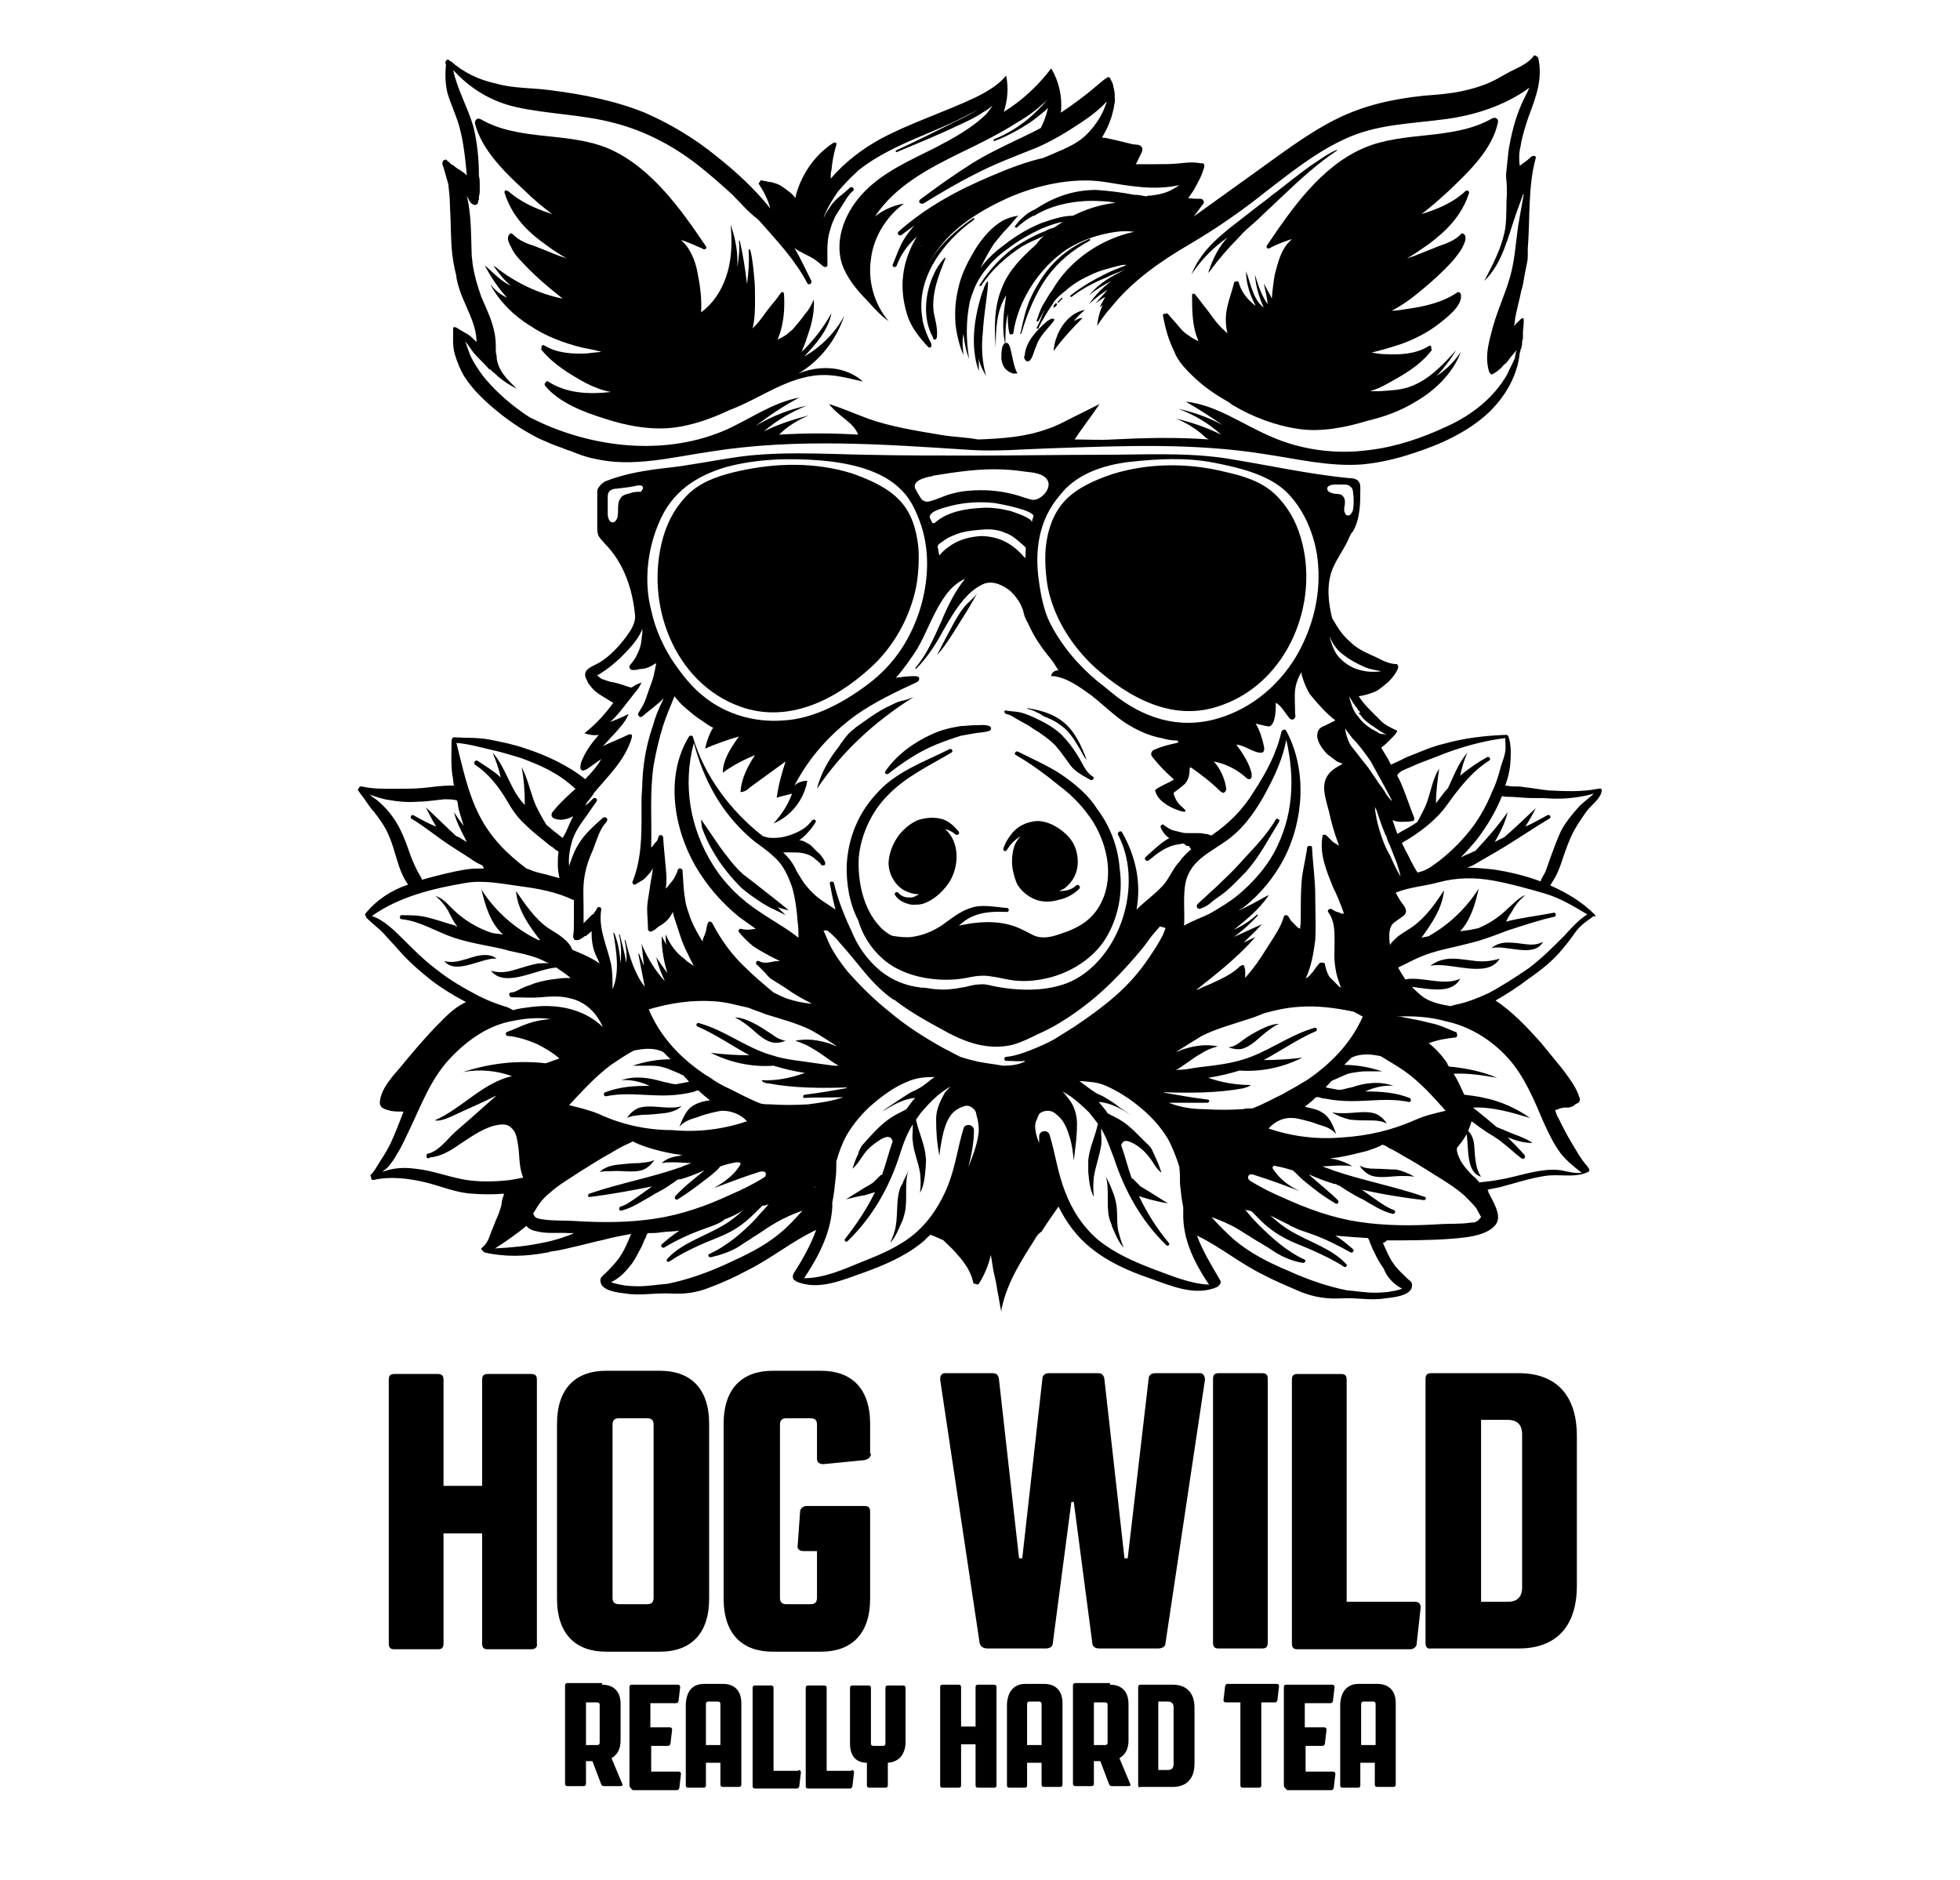<?xml version="1.0" encoding="utf-8"?>
<!-- Generator: Adobe Illustrator 28.0.0, SVG Export Plug-In . SVG Version: 6.00 Build 0)  -->
<svg version="1.1" xmlns="http://www.w3.org/2000/svg" xmlns:xlink="http://www.w3.org/1999/xlink" x="0px" y="0px"
	 viewBox="0 0 243.5 233.6" style="enable-background:new 0 0 243.5 233.6;" xml:space="preserve">
<style type="text/css">
	.st0{display:none;}
</style>
<g id="E" class="st0">
</g>
<g id="Layer_3">
	<g>
		<path d="M125.1,105.6c0.4-0.7,1-1.3,1.7-1.7c-0.3,0.3-0.5,0.6-0.7,1c-0.4,1-0.5,2.4-0.2,3.5c0.1,0.5,0.3,1.1,0.5,1.5
			c0.5,0.8,1.2,1.4,2.1,1.8c0.9,0.4,2,0.4,3,0.1c1-0.2,1.9-0.7,2.6-1.4c0.2-0.2-0.1-0.6-0.4-0.4c-0.6,0.6-1.4,0.7-2.1,0.7
			c0.2-0.1,0.4-0.2,0.6-0.3c1.1-0.8,1.7-2,1.7-3.3c0-1.4-0.5-2.6-1.5-3.5c-1-0.9-2.2-1.6-3.6-1.6c-1.3,0.1-2.5,0.7-3.2,1.7
			c-0.4,0.5-0.7,1-0.9,1.6C124.5,105.7,124.9,105.9,125.1,105.6z"/>
		<path d="M119.1,103.3c-0.6-0.7-1.3-1.4-2.3-1.6c-0.9-0.2-1.9-0.1-2.8,0.2c-0.9,0.4-1.6,1-2.2,1.7c-0.1,0.1-0.2,0.3-0.3,0.4
			c-0.6,0.9-1,1.9-1.1,3c-0.1,1.4,0.7,2.9,1.9,3.6c0.6,0.3,1.2,0.5,1.9,0.5c-0.2,0.1-0.4,0.2-0.6,0.3c-0.2,0.1-0.5,0.1-0.7,0.1
			c-0.5,0-1-0.2-1.3-0.6c-0.2-0.2-0.6,0.1-0.4,0.3c0.3,0.5,0.8,0.8,1.3,1c0.3,0.1,0.6,0.2,0.9,0.2c0.4,0,0.8,0,1.2-0.1
			c1.3-0.4,2.4-1.4,3.2-2.5c1.4-2,1.5-5.2-0.4-6.8c0.4,0.1,0.9,0.3,1.2,0.6C118.9,103.9,119.3,103.6,119.1,103.3z"/>
		<path d="M110,95.8c-0.2,0.3,0.2,0.5,0.4,0.3c1.8-1.4,3.7-2.7,5.9-3.6c1-0.4,2.1-0.8,3.1-1.1c0.5-0.1,1.1-0.2,1.7-0.3
			c0.6-0.1,1.2-0.1,1.8-0.3c0.3-0.1,0.3-0.5,0-0.6c-0.5-0.2-1.2-0.1-1.8-0.1c-0.6,0-1.2,0.1-1.7,0.1c-1.3,0.2-2.5,0.5-3.6,1
			C113.4,92.3,111.4,93.8,110,95.8z"/>
		<path d="M132.4,96.6c-1.8-1.3-3.9-2.2-5.9-3.2c-0.3-0.2-0.6,0.3-0.3,0.4c1.9,1.1,3.8,2.5,5.5,3.9c1.6,1.2,3,2.7,4.1,4.4
			c1.9,3.1,2.7,7.3,0.7,10.6c-1.1,1.8-2.8,2.7-4.7,3.3c-1.1,0.4-2.3,0.7-3.4,0.2c-0.8-0.4-1.5-0.8-2.3-1.1c-2.3-0.8-4.7-0.6-7-0.1
			c0.3-0.2,0.6-0.5,0.9-0.7c1.5-1,3.4-1.1,5.1-1c0.3,0,0.3-0.5,0-0.5c-1.5-0.1-3.1-0.5-4.5,0c-1.3,0.4-2.4,1.3-3.5,2.1
			c-1.2,0.8-2.4,1.3-3.8,1.5c-0.7,0.1-1.5,0-2.2-0.1c-0.2,0-0.4-0.1-0.6-0.2c-0.4-0.3-0.9-0.6-1.2-1c-2.1-2.2-2.8-5.8-2.6-8.7
			c0.3-2.8,1.6-5.6,3.6-7.6c2.2-2.3,5.2-3.7,7.9-5.3c0.3-0.2,0-0.6-0.3-0.4c-3.2,1.6-6.7,2.8-9.1,5.6c-2.2,2.4-3.4,5.4-3.6,8.6
			c-0.1,2.3,0.3,4.9,1.4,7c0.6,2,1.7,3.7,3.4,5.1c2.6,2.1,6.8,2.7,10,2.1c1-0.2,2-0.4,3.1-0.2c0.9,0.1,1.9,0.4,2.8,0.5
			c1.6,0.2,3.2,0,4.7-0.4c2.9-0.8,5.7-2.7,7.1-5.4c1.3-2.4,1.8-5.3,1.4-8.1c-0.2-2.7-1.2-5.3-2.8-7.4
			C135.3,98.9,133.9,97.7,132.4,96.6z"/>
		<path d="M149.1,112.9c0.6-0.2,1.1-0.5,1.5-0.9c0.5-0.4,1-0.7,1.5-1.1c1-0.8,1.8-1.7,2.7-2.6c1.7-1.9,2.8-4.1,4.1-6.2
			c0.2-0.3-0.3-0.5-0.4-0.3c-1.2,2.1-3,3.8-4.6,5.6c-0.8,0.9-1.7,1.7-2.5,2.5c-0.4,0.4-0.9,0.8-1.3,1.2c-0.4,0.4-0.9,0.8-1.3,1.2
			C148.5,112.6,148.8,113,149.1,112.9z"/>
		<path d="M198.1,113.6C198.1,113.6,198.1,113.6,198.1,113.6c-1.6-1.6-3.5-2.7-5.5-3.6c0.2-0.3,0.4-0.7,0.6-1
			c0.3-0.5,0.5-1.1,0.7-1.6c0.4-1.2,0.8-2.4,1.3-3.5c0.5-1.1,1.2-2.1,1.9-3.1c0.6-0.8,1.8-1.6,1.9-2.6c0-0.2-0.2-0.3-0.4-0.2
			c0,0,0,0-0.1,0c-2,0.4-4.1,0.3-6.1,0.2c-1-0.1-2-0.3-3-0.4c-0.5-0.1-1-0.1-1.5-0.1c-0.3,0-0.6-0.1-0.9-0.1
			c0.3-0.8,0.5-1.6,0.6-2.4c0.1-1.1,0.2-2.6-0.2-3.7c-0.1-0.2-0.2-0.2-0.3-0.2c0,0,0,0-0.1,0c-2.6,0.1-5.1,0.4-7.6,1.1
			c-1.3,0.3-2.5,0.8-3.7,1.3c-0.5,0.2-1.1,0.4-1.6,0.7c-0.4,0.2-0.9,0.4-1.3,0.6c-0.1-0.2-0.2-0.4-0.3-0.6c-0.3-0.5-0.6-1-0.9-1.5
			c0.2-0.2,0.5-0.4,0.7-0.6c0.1-0.1,0.2-0.2,0.3-0.3c0.1-0.1,0.2-0.2,0.3-0.3c0.2-0.2,0.4-0.4,0.6-0.7c0,0,0,0,0,0
			c0.1-0.1,0.1-0.3-0.1-0.3c-0.6-0.3-1.3-0.6-1.8-1.1c-0.5-0.5-1-1-1.5-1.5c-0.5-0.5-0.9-1-1.3-1.6c0.7-0.1,1.4-0.3,2.1-0.6
			c0.6-0.3,1.1-0.8,1.6-1.2c0.5-0.5,0.9-1,1.2-1.7c0-0.1,0-0.2,0-0.2c0-0.1-0.1-0.3-0.2-0.3c-1.2,0-2.1-0.7-3.1-1.1
			c-0.9-0.4-1.9-0.9-2.6-1.6c-0.7-0.6-1.2-1.2-1.7-2c-0.2-0.3-0.4-0.7-0.6-1c-0.5-2-0.7-4.1,0-6c0.6-1.5,1.6-2.7,2.2-4.2
			c0.1-0.2,0.2-0.4,0.4-0.6c0.9-1.6,0.9-3.5,0.9-5.3c0-0.2,0-0.5-0.1-0.7c-0.2-0.5-0.8-0.6-1.3-0.6c-5.2-0.5-10.4-1.7-15.6-2.5
			c-4.9-0.7-10-0.4-14.9-0.4c-5.4,0-10.7,0.1-16.1,0.1c-4.5,0-8.8,0-13.4-0.1c-5.5-0.1-11.3-0.5-16.8,0.4c-2.6,0.4-5.1,0.9-7.7,1.2
			c-2.7,0.3-5.4,0.7-7.9,1.7c-0.4,0.2-1,0.8-1,1.2c0,1.5,0,3.1,0,4.6c0,0.3,0,0.5,0.1,0.8c0.1,0.4,0.5,0.7,0.8,1.1
			c2.4,2.4,3.5,5.7,3.8,9c0,0.1,0,0.2,0,0.3c-0.1,0.9-0.6,1.6-1.1,2.3c-0.9,1.2-2,2.4-3.3,3.2c-0.5,0.3-1.4,0.6-1.7,1.1
			c-0.2,0.4-0.1,0.7,0.1,1.1c0.1,0.1,0.1,0.3,0.2,0.4c0.3,0.4,0.6,0.8,1,1.1c0.4,0.3,0.9,0.6,1.4,0.9c0.2,0.1,0.4,0.3,0.7,0.4
			c-1,1.4-2.2,2.7-3.6,3.8c0.6,0.2,1.2,0.3,1.8,0.2c-0.9,1-1.7,2.1-2.2,3.4c-0.1,0.4-0.2,0.9,0.1,1c0.2,0.1,0.5-0.1,0.7-0.2
			c0.6-0.4,1.1-0.8,1.7-1.2c-0.5,0.9-1.3,1.8-2,2.5c-2.1-1.7-4.9-3-7.4-3.8c-1.4-0.5-2.9-0.8-4.4-1.1c-1.5-0.3-3-0.2-4.5-0.3
			c-0.2,0-0.2,0.1-0.2,0.2c-0.1,0-0.1,0.1-0.1,0.2c0,1.4-0.1,2.9,0.1,4.3c0.1,0.4,0.1,0.9,0.2,1.3c-0.2,0-0.3,0-0.5,0
			c-1.1,0-2.3,0.2-3.4,0.3c-1.2,0.1-2.4,0.1-3.7,0.1c-1.3,0-2.6,0-3.9-0.3c-0.2,0-0.3,0.1-0.3,0.2c-0.1,0.1-0.2,0.2-0.1,0.3
			c0.3,0.5,0.7,0.9,1,1.4c0.3,0.4,0.6,0.9,1,1.3c0.7,0.9,1.4,1.9,1.8,2.9c0.9,2,1.1,4.3,2.4,6.1c-2.1,0.7-3.9,1.9-5.3,3.6
			c-0.1,0.1,0,0.3,0.1,0.4c0,0,0,0,0,0.1c0.7,0.7,1.4,1.2,2.1,1.9c0.6,0.7,1.3,1.4,1.9,2.1c1.2,1.4,2.7,2.7,4.1,3.8
			c1.3,1,2.8,1.9,4.3,2.7c0,0,0,0,0,0c-1.6,0.7-2.8,2.1-4,3.3c-1.4,1.5-2.7,3-4,4.6c-1,1.2-2.5,2.7-2.7,4.4c-0.1,0.9,0.6,1,1.3,1.2
			c0.5,0.1,1,0.1,1.6,0.1c0,0,0,0,0,0.1c-0.5,1.3-1,2.6-1.6,3.9c-0.3,0.6-0.7,1.3-1.1,1.9c-0.4,0.6-0.7,1.2-1.1,1.7
			c-0.1,0.1-0.1,0.1-0.2,0.2c-0.1,0.1-0.1,0.2,0,0.3c0,0,0,0,0,0.1c0,0.2,0.1,0.3,0.3,0.3c2.1-0.5,4.4-0.2,6.5,0.3
			c2,0.5,3.8,1.3,5.8,1.4c1.3,0.1,2.6,0.1,3.9,0c0,0.1,0,0.2-0.1,0.4c-0.1,0.3-0.2,0.7-0.2,1c-0.2,0.7-0.4,1.3-0.7,1.9
			c-0.2,0.6-0.5,1.2-0.7,1.8c-0.2,0.6-0.5,1.2-1,1.6c-0.2,0.1-0.1,0.3,0.1,0.4c0,0.1,0.1,0.1,0.2,0.2c2.6,0.6,5.2,0.5,7.8,0
			c0.1,0,0.2,0,0.3-0.1c0.9-0.1,1.8-0.3,2.6-0.5c1.4-0.3,2.8-0.7,4.2-1c1.1-0.3,2.2-0.5,3.3-0.7c-0.4,1-0.8,2-1.5,3
			c-0.5,0.7-1.1,1.3-1.7,1.9c-0.3,0.3-0.7,0.5-0.6,1c0.1,1.2,2.3,1.4,3.1,1.5c1.9,0.3,3.7-0.1,5.6,0c1.8,0.1,3.3-0.1,5-0.8
			c1.6-0.6,3.1-1.3,4.6-2.1c3-1.5,5.5-3.6,8.5-5c-0.7,1.9-1.7,3.7-2.8,5.4c-0.2,0.4-0.1,0.8,0.2,0.9c0,0,0.1,0,0.1,0.1
			c2.8,1.2,5.8-0.2,8.4-1.1c2.5-0.9,5.1-2,7.2-3.7c0.4-0.3,0.7-0.7,1.1-1c0.5,0.2,1,0.4,1.4,0.6c0,0,0,0,0.1,0
			c0.6,0.6,1.2,1.1,1.7,1.7c1,1.1,1.8,2.2,2.1,3.6c0,0.2,0.2,0.2,0.3,0.2c0.1,0.1,0.3,0.1,0.4,0c0.7-1.1,1.2-2.3,1.5-3.6
			c0.1,0.6,0.2,1.3,0.3,1.9c0.2,0.9,0.4,1.7,0.5,2.5c0.2,0.9,0.3,1.8,0.5,2.7c0-0.2,0-0.4,0.1-0.7c0.7-3.1,2.4-5.7,4.1-8.4
			c0.2-0.4,0.5-0.7,0.8-0.9c0.7-1.1,1.4-2.1,2.1-3.1c1,2,2.3,3.8,4.1,5.2c2.1,1.7,4.6,2.8,7.2,3.7c2.6,0.9,5.6,2.3,8.4,1.1
			c0,0,0.1,0,0.1-0.1c0.3-0.2,0.5-0.5,0.2-0.9c-1-1.7-2.1-3.5-2.8-5.4c2.9,1.4,5.4,3.5,8.3,4.9c1.5,0.8,3,1.4,4.6,2.1
			c1.8,0.7,3.3,0.9,5.2,0.8c1.8-0.1,3.5,0.3,5.3,0c0.9-0.1,3.1-0.3,3.3-1.4c0.1-0.5-0.1-0.7-0.5-1c-0.6-0.6-1.2-1.1-1.7-1.8
			c-0.6-0.8-1-1.8-1.4-2.7c0.2,0,0.4-0.2,0.5-0.3c2.7,0,5.3,0,8-0.2c1.2-0.1,2.5-0.2,3.7-0.6c0.9-0.3,2-0.9,2.1-1.9
			c0.1-1-0.7-2.3-1.1-3.1c0-0.1-0.1-0.1-0.1-0.2c0,0,0,0,0,0c0,0,0,0,0-0.1c0-0.1-0.1-0.1-0.1-0.2c0.5-0.1,1-0.2,1.5-0.3
			c1.9-0.5,3.7-1.1,5.6-1.4c1.8-0.3,3.7,0.3,5.4-0.5c0.2-0.1,0.2-0.4,0-0.5c0-0.1,0-0.1-0.1-0.2c-0.8-0.9-1.4-2-2-3
			c-0.6-1-1.1-2-1.6-3c-0.2-0.3-0.3-0.7-0.4-1c0.2,0,0.4-0.1,0.6-0.2c0.2,0,0.3-0.1,0.5-0.1c0,0,0.1,0,0.1,0c-0.1,0,0,0,0,0
			c0.1,0,0.2,0,0.3,0c0.2,0,0.3,0,0.5-0.1c0.1,0,0.3-0.1,0.4-0.2c0.1-0.1,0.2-0.2,0.3-0.2c0.3-0.1,0.5-0.4,0.3-0.8
			c-0.4-1.3-1.3-2.4-2.1-3.5c-0.9-1.1-1.8-2.2-2.7-3.3c-1.7-1.9-3.5-3.8-5.6-5.2c1.4-0.8,2.8-1.7,4.1-2.7c1.6-1.1,3.1-2.3,4.3-3.8
			c0.6-0.7,1.1-1.4,1.6-2.1c0.6-0.8,1.4-1.3,2.2-1.9C198.3,114,198.2,113.7,198.1,113.6z M187.7,99c0.5,0,1.1,0.1,1.6,0.1
			c1.1,0.1,2.1,0,3.2,0.1c1.9,0.1,3.7-0.1,5.5-0.6c-0.6,0.6-1.4,1.1-2,1.8c-0.8,0.9-1.6,1.9-2.1,2.9c-0.5,1.1-0.9,2.2-1.3,3.3
			c-0.2,0.6-0.4,1.1-0.6,1.7c-0.2,0.4-0.5,0.8-0.6,1.2c-1.9-0.7-3.9-1.2-6-1.5c-1-0.1-2.1-0.2-3.1-0.2c0.2-0.1,0.5-0.2,0.7-0.3
			c1-0.6,2.1-1.2,3.1-1.8c2.2-1.3,4.2-2.7,6.4-4c0.3-0.2,0-0.6-0.3-0.4c-0.9,0.5-1.8,1-2.7,1.4c0.5-0.8,0.9-1.5,1.3-2.3
			c-1.3,1.2-2.5,2.4-3.9,3.6c-0.4,0.2-0.8,0.4-1.2,0.6c0,0,0,0,0,0c0.7-1.2,1.3-2.4,1.6-3.7c-1.2,1.7-2.6,3.3-4,4.8
			c-0.3,0.1-0.6,0.3-0.9,0.4c-0.3,0.1-0.6,0.3-0.9,0.4c0.7-0.7,1.3-1.4,1.9-2.1c1.3-1.7,2.4-3.5,3.2-5.5C186.9,99,187.3,99,187.7,99
			z M174.1,95.8c0.6-0.3,1.2-0.5,1.8-0.8c1.2-0.5,2.4-0.9,3.6-1.4c2.4-0.9,5-1.6,7.5-1.9c0,0.6,0.1,1.2,0,1.7
			c-0.1,0.6-0.3,1.1-0.5,1.7c-0.3,1.1-0.6,2.2-1.1,3.2c-0.8,2-1.9,3.9-3.3,5.5c-1.3,1.5-2.8,2.9-4.5,4c-0.5,0.3-1,0.5-1.5,0.6
			c-0.1-0.2-0.2-0.3-0.3-0.5c-0.2-0.3-0.3-0.6-0.5-0.9c-0.3-0.7-0.7-1.3-1-2c-0.1-0.1-0.1-0.2-0.1-0.3c2.1-1.2,4.1-2.7,5.5-4.6
			c1.5-2.1,3.1-4.2,5.3-5.6c0.3-0.2,0-0.6-0.3-0.4c-1.1,0.6-2.1,1.3-3.1,2.1c-0.1,0.1-0.1,0.1-0.2,0.2c0.2-1,0.5-2,0.9-2.9
			c-1.1,1.3-1.7,2.9-2.4,4.4c-0.3,0.3-0.6,0.7-0.9,1.1c-0.2,0.3-0.4,0.5-0.6,0.8c0-1.5,0.2-2.9,0.4-4.3c-0.8,1.2-1,2.7-1.5,4.1
			c-0.3,0.9-0.8,1.7-1.2,2.5c-0.8,0.6-1.7,1-2.5,1.5c-0.2-0.6-0.4-1.1-0.6-1.7c0.3,0.1,0.6,0.2,1,0.2c0.5,0,1,0,1.5-0.1
			c0.1,0,0.2-0.1,0.2-0.2c0,0,0,0,0,0c0,0,0,0,0-0.1c0,0,0-0.1,0-0.1c-0.5-1.2-0.9-2.5-1.4-3.7c-0.2-0.5-0.4-1-0.7-1.5
			C173.6,96.1,173.9,96,174.1,95.8z M164.4,138.3c-0.7-0.5-1.5-0.6-2.3-0.8c0.5-0.4,0.9-0.7,1.4-1.2c0.1,0,0.2,0,0.3,0
			c0.3,0.1,0.6,0.2,0.9,0.2c1,0.2,2.1,0.3,3.2,0.3c2.4,0,4.7-0.4,7.1,0.1c0.3,0.1,0.4-0.4,0.1-0.5c-1.8-0.7-3.6-0.8-5.5-0.8
			c1.1-0.5,2.3-0.8,3.5-0.7c-1.7-0.6-3.5-0.4-5.2,0.2c-0.2,0-0.4,0.1-0.5,0.1c-0.4,0.1-0.7,0.2-1.1,0.2l-1.6-0.3
			c0.2-0.3,0.5-0.5,0.7-0.8l0.9-0.4c0.5-0.2,1-0.5,1.6-0.6c0.6-0.1,1.2-0.2,1.8-0.2c0.7,0,1.3,0,2,0c-1.5-0.5-3.1-0.8-4.7-0.8
			c0.3-0.3,0.6-0.6,0.9-0.9c0.6-0.3,1.3-0.4,1.9-0.4c0.6,0,1.1,0.1,1.7,0.2c1,0.6,2,1.2,2.9,1.8c2,1.4,3.6,3.2,5.2,5
			c-1.3,0.3-2.6,0.6-3.7,1.1c-2.9,1.3-5.9,2-9,2.2c-3.2,0.3-6.4-0.1-9.3-1.1c0.8-0.9,1.9-1.4,3-1.3c0.5,0,1.1,0.2,1.6,0.3
			c0.2,0.1,0.5,0.1,0.7,0.2c0.4,0.1,0.8,0.3,1.2,0.4c0.7,0.2,1.4,0.5,1.9,1.1C165.7,140,165.2,138.8,164.4,138.3z M147.2,110.2
			c0.4-3.3,3.1-4.2,5.5-6c2.1-1.6,3.6-3.9,4.8-6.2c1-1.9,1.9-3.9,2.3-6.1c1.1,4.8,0.9,9.5-1.5,14c-1.1,2-2.7,3.8-4.5,5.3
			c-1.1,0.9-2.3,1.6-3.5,2.3c-1,0.5-2.2,0.9-3.2,1.5C147.2,113.4,147,111.8,147.2,110.2z M180.8,139.4
			C180.8,139.4,180.8,139.4,180.8,139.4C180.8,139.4,180.8,139.4,180.8,139.4C180.8,139.4,180.8,139.4,180.8,139.4z M158.2,145.3
			c-0.1-0.1-0.1-0.2-0.1-0.3c0.1-0.2,0.3-0.2,0.5-0.1c0.7,0.1,1.3,0.3,2,0.5c0.5,0.4,0.9,0.9,1.4,1.3c1.2,1,2.5,2,3.9,2.8
			c0.3,0.2,0.5-0.2,0.3-0.4c-1.1-1.1-2.3-2-3.5-3.1c0,0-0.1-0.1-0.1-0.1c0.9,0.4,1.9,0.8,2.9,1.1c0.2,0.1,0.3,0.1,0.5,0.1
			c0.1,0.1,0.2,0.2,0.4,0.2c0.3,0.2,0.6,0.4,0.9,0.6c0.7,0.4,1.3,0.8,2,1.1c1.2,0.7,2.4,1.5,3.7,1.8c0.3,0.1,0.5-0.4,0.1-0.5
			c-0.6-0.2-1.2-0.6-1.8-1c-0.6-0.4-1.1-0.8-1.7-1.2c-0.1-0.1-0.3-0.2-0.4-0.3c2.6,0.6,5.2,1,7.7,1.3c0.3,0,0.3-0.4,0.1-0.4
			c-3.7-1.3-7.6-2-11.4-3.3c-0.4-0.2-0.9-0.3-1.3-0.5c0.7,0,1.5-0.1,2.2-0.1c0.5,0,1,0,1.5,0.1c-0.6-0.4-1.4-0.7-2.2-0.9
			c-0.2,0-0.3,0-0.5-0.1c0.3,0,0.6-0.1,0.9-0.1c1.2-0.2,2.4-0.5,3.6-0.8c0.6-0.2,1.2-0.4,1.8-0.7c0,0,0.1,0,0.1-0.1
			c0.3,0.1,0.6,0.2,0.8,0.4c0.7,0.3,1.3,0.7,2,1.1c1.3,0.7,2.5,1.5,3.8,2.3c1.3,0.8,2.6,1.6,3.7,2.6c0.5,0.5,1,1,1.4,1.5
			c0.2,0.4,0.4,0.7,0.6,1.1c0,0,0,0.1-0.1,0.1c-0.3,0.5-0.7,0.6-1.2,0.6c-1.3,0.2-2.7,0.1-4,0.2c-3.3,0.2-6.6,0.2-9.9-0.3
			c-3.3-0.5-6.3-1.6-9.4-3c-1.4-0.6-2.8-1.3-4.1-2.1c0,0-0.1-0.1-0.1-0.1c0,0-0.1-0.1-0.1-0.1c0-0.1-0.1-0.3,0-0.4
			c0.1-0.3,0.5-0.2,0.8-0.1c1.9,0.6,3.8,1.3,5.6,2C160.2,147.4,159,146.5,158.2,145.3z M171.4,103.2c-0.3-1-0.5-1.9-0.6-2.9
			c0,0,0.1,0.1,0.1,0.1c0,0.1,0,0.1,0.1,0.2c0.3,0.9,0.6,1.9,1,2.8c0,0.1,0.1,0.3,0.2,0.4c0.1,0.4,0.3,0.9,0.5,1.3
			c0.3,0.8,0.6,1.5,0.9,2.3c0,0,0,0.1,0,0.1c0.2,0.5,0.3,0.9,0.4,1.4c-0.5-0.8-0.9-1.7-1.3-2.6C172.1,105.3,171.7,104.2,171.4,103.2
			z M172,97.7c0.3,0.6,0.6,1.1,0.9,1.7c0,0,0,0,0,0.1c-0.4-0.4-0.7-0.8-0.9-1.2c-0.1-0.2-0.3-0.4-0.4-0.6c0,0-0.1-0.1-0.1-0.1
			c-0.5-0.7-1-1.5-1.5-2.2c-0.7-0.9-1.5-1.9-2.2-2.8c-0.4-0.7-0.6-1.4-0.7-2.1c0.3,0.4,0.6,0.8,0.9,1.2c0.9,0.9,1.6,1.9,2.3,2.9
			C170.8,95.5,171.4,96.6,172,97.7z M168.9,88.7c0.2,0.2,0.3,0.4,0.5,0.6c0.4,0.4,0.8,0.7,1.3,1c0.2,0.2,0.5,0.3,0.7,0.5
			c0.2,0.1,0.5,0.3,0.7,0.4c0.1,0.1,0.1,0.1,0.2,0.1c0,0,0,0-0.1,0c0,0,0,0,0,0c0,0,0,0,0,0c-0.1,0-0.1,0-0.2-0.1c0,0-0.1,0-0.1,0
			c0,0-0.1,0-0.1,0c0,0-0.1,0-0.1,0c-0.1,0-0.3-0.1-0.4-0.1c0,0-0.1-0.1-0.1-0.1c-0.3-0.2-0.6-0.3-0.9-0.5c-0.6-0.4-1.1-0.8-1.5-1.4
			c-0.5-0.5-0.8-1.2-1-1.9c-0.1-0.2-0.1-0.4-0.2-0.7c0.1,0.1,0.1,0.2,0.2,0.3c0.2,0.4,0.5,0.8,0.8,1.2c0.1,0.2,0.3,0.4,0.4,0.5
			C168.7,88.6,168.8,88.7,168.9,88.7z M167.1,81.5c0.8,0.6,1.6,1,2.5,1.4c0.5,0.2,1,0.3,1.5,0.4c0.2,0,0.4,0.1,0.5,0.1
			c-0.8,0.1-1.6,0.1-2.4-0.1c-1-0.2-1.9-0.7-2.6-1.4c-0.8-0.7-1.1-1.7-1.4-2.7c0,0,0-0.1,0-0.1C165.6,80.1,166.2,80.9,167.1,81.5z
			 M165.9,89.5c-0.4,0.2-0.8,0.4-1.2,0.6c-0.5,0.2-0.9,0.4-1,0.9c-0.3,0.9,0.6,2.1,1.2,2.7c0.4,0.3,0.8,0.6,1.2,0.9
			c0.2,0.1,0.5,0.2,0.7,0.3c-0.9,0.5-1.7,0.9-2.1,1.9c-0.5,1.2,0.1,2.8,0.4,4c0.3,1.4,0.7,2.8,1.2,4.1c0,0.1,0,0.1,0.1,0.2
			c-0.3-0.2-0.5-0.3-0.8-0.5c-0.1-0.1-0.3-0.3-0.4-0.4c-0.1-0.1-0.3-0.3-0.4-0.4c-0.1-0.1-0.2-0.1-0.4-0.1c-0.1,0-0.1,0.1-0.1,0.2
			c-0.4,2.2,0.5,4.3,1.3,6.3c0.5,1,0.9,2,1.3,3.1c0,0.1,0,0.1,0.1,0.2c-0.1,0-0.1,0-0.2,0c0,0,0,0,0,0c0,0-0.1,0-0.1,0
			c-0.1,0-0.2,0-0.2-0.1c-0.1,0-0.3-0.1-0.4-0.1c-0.3-0.1-0.5-0.3-0.8-0.4c-0.1,0-0.3,0.1-0.3,0.2c0,0.1-0.1,0.2,0,0.2
			c0.8,1.1,0.8,2.3,0.8,3.7c0,1.1-0.1,2.1,0.1,3.2c0.1,0.9,0.4,1.7,0.7,2.5c0,0-0.1-0.1-0.2-0.1c-0.4-0.4-0.8-0.8-1.2-1.2
			c-0.3-0.4-0.5-1.1-0.6-1.6c0-0.2-0.2-0.2-0.3-0.2c-0.1,0-0.2,0-0.3,0c-0.3,0.3-0.6,0.7-0.8,1c-0.1,0.2-0.3,0.3-0.4,0.5
			c-0.2,0.2-0.3,0.3-0.5,0.4c0,0-0.1,0.1-0.1,0.1c0.7-1.5,1-3.2,1.2-4.8c0.1-1.8,0-3.7,0-5.5c0-2-0.3-4-0.4-6c0-0.2-0.1-0.2-0.3-0.2
			c-0.1,0-0.3,0-0.3,0.2c-0.2,1.5-0.6,2.9-0.7,4.3c-0.1,1.4-0.1,2.8-0.1,4.3c0,0.5,0,1-0.1,1.5c0,0,0,0,0,0c0,0-0.1-0.1-0.1-0.1
			c0,0,0,0-0.1,0c0,0-0.1-0.1-0.1-0.1c-0.1-0.1-0.2-0.2-0.3-0.3c-0.2-0.2-0.3-0.3-0.5-0.5c-0.1-0.1-0.1-0.2-0.2-0.3
			c0-0.1-0.1-0.1-0.1-0.2c0,0-0.1-0.1-0.1-0.1c-0.1-0.1-0.1-0.1-0.2-0.1c-0.1,0-0.3,0-0.3,0.2c-0.4,1.3-1.1,2.3-1.8,3.4
			c-0.7,1.1-1.3,2.1-2.1,3.1c-0.3,0.4-0.6,0.7-0.9,1.1c0-0.1,0-0.3,0-0.4c0-0.1,0-0.3,0-0.4c0-0.2,0-0.3-0.1-0.5c0,0,0-0.1,0-0.1
			c0-0.2-0.3-0.3-0.4-0.1c0,0,0,0-0.1,0c0,0,0,0,0,0c0,0,0,0,0,0c-0.9,0.9-2.1,1.5-3.2,2c-0.6,0.3-1.2,0.5-1.8,0.8
			c-0.1,0.1-0.3,0.1-0.5,0.2c1.6-1.3,3.2-2.5,4.7-3.9c0.9-0.8,1.7-1.6,2.5-2.5l0.2-0.2l-1.5,0.7c0.7-0.7,1.5-1.4,2.1-2.1l0.2-0.2
			l-0.2,0.1c-1.1,0.5-2.2,1-3.3,1.5c1.1-0.8,2.1-1.7,3-2.7l-0.1-0.1c-0.9,0.8-1.8,1.4-2.9,1.9c1.5-1.2,3.1-2.5,4.2-4.1l0.1-0.2
			l-0.2,0.1c-1.1,0.6-2.3,1.3-3.5,1.8c0.1-0.1,0.3-0.2,0.5-0.3c2.1-1.6,3.9-3.8,5.1-6.1c2.5-4.8,2.9-11.1,0.3-15.9
			c-0.1-0.2-0.3-0.2-0.4-0.1c-0.1,0-0.1,0.1-0.2,0.2c-0.6,2.7-1.9,5.1-3.4,7.4c-1.4,2.3-3.1,4-5.3,5.5c-0.1,0-0.2-0.1-0.3-0.1
			c-0.2-0.1-0.4-0.1-0.5-0.1c-0.4-0.1-0.7-0.1-1.1-0.1c-0.2,0-0.3,0-0.5,0c-0.2,0-0.5,0-0.7,0c-0.5,0-1-0.2-1.5-0.3
			c-0.5-0.1-0.9-0.4-1.3-0.7c-0.2-0.2-0.5,0.1-0.4,0.3c0.2,0.5,0.5,0.9,0.9,1.2c0.1,0.1,0.1,0.1,0.2,0.1c-1.1,0.6-2.1,1.6-3,2.4
			c-0.2,0.2,0.1,0.6,0.4,0.4c1.1-0.9,2.2-1.8,3.7-2c0.2,0,0.4-0.1,0.6-0.1c0.1,0,0.2,0.1,0.3,0.2c0.1,0.1,0.2,0.1,0.3,0.1
			c0,0,0,0,0.1,0c0,0,0,0,0,0c0,0,0.1,0.1,0.1,0.1c0,0,0,0,0,0.1c0,0,0.1,0.1,0.1,0.1c0,0,0.1,0.1,0.1,0.1c-0.6,0.5-1.1,1-1.5,1.6
			c-0.1,0.1-0.2,0.2-0.2,0.2c-0.8,1-1.2,2.2-2.2,3.1c-0.9,0.9-2,1.7-2.9,2.6c0.6-3.4-0.1-6.6-1.8-9.6c-0.2-0.3-0.6,0-0.5,0.3
			c3,5.7,0.7,14.1-4.7,17.6c-2.9,1.9-7,1.9-10.3,1.3c-0.7-0.1-1.4-0.4-2.2-0.3c-0.8,0-1.5,0.3-2.3,0.4c-1,0.2-2,0.3-3,0.2
			c-0.6,0-1.2-0.2-1.9-0.2c-0.2,0-0.5-0.1-0.7-0.1c-1.8-0.3-3.5-1.1-4.9-2.4c-1.4-1.3-2.4-2.8-3.1-4.5c-0.9-1.9-1.7-3.9-2.2-6
			c-0.1-0.3-0.6-0.2-0.5,0.1c0.2,1.1,0.4,2.1,0.7,3.2c-0.6-0.4-1.2-0.8-1.8-1.2c-0.7-0.5-1.3-1.1-1.8-1.7c-0.5-0.6-0.8-1.2-1.2-1.8
			c-0.2-0.5-0.5-1-0.8-1.4c-0.3-0.4-0.6-0.7-0.9-1c0.4,0,0.7,0,1.1,0c0.5,0,0.9,0,1.4,0.1c0.4,0.1,0.8,0.2,1.2,0.5
			c0.2,0.1,0.3,0.3,0.5,0.4c0.2,0.2,0.4,0.3,0.5,0.5c0,0.1,0.1,0.1,0.2,0.1c0.2,0.1,0.4-0.1,0.3-0.4c0-0.1-0.1-0.1-0.1-0.2
			c0-0.1-0.1-0.1-0.1-0.2c-0.2-0.3-0.5-0.7-0.8-0.9c-0.4-0.4-0.8-0.9-1.3-1.1c-0.3-0.2-0.6-0.3-0.9-0.3c0.8-0.6,1.5-1.4,2-2.2
			c0.2-0.3-0.2-0.5-0.4-0.3c-0.7,1-1.7,1.5-2.9,1.9c-0.6,0.2-1.2,0.3-1.9,0.3c-0.3,0-0.6,0-0.9-0.1c-0.1,0-0.2-0.1-0.4-0.1
			c-4-3.1-7.3-7.5-8.7-12.3c0-0.2-0.3-0.3-0.5-0.1c-3,4.9-1.9,11.4,0.8,16.1c1.4,2.4,3.2,4.5,5.4,6.3c0.7,0.5,1.4,1,2.1,1.5
			c0,0,0,0,0,0c-0.3,0-0.6,0.1-0.9,0.1c-0.3,0-0.6,0-0.9-0.1c0,0,0,0-0.1,0c0,0-0.1,0-0.1,0c0,0,0,0,0,0c-0.1,0.1-0.2,0.2-0.1,0.4
			c0.5,0.6,1.1,1.2,1.7,1.7c0.7,0.5,1.5,0.9,2.2,1.3c0.4,0.2,0.8,0.4,1.2,0.6c-0.3,0-0.7,0-1,0.1c-0.5,0.1-1.1,0.2-1.6-0.1
			c-0.3-0.1-0.5,0.2-0.3,0.4c0,0.1,0,0.1,0.1,0.1c0.3,0.3,0.6,0.6,1,1c0.3,0.4,0.6,0.7,1,0.9c0.8,0.5,1.6,1,2.3,1.5
			c0.8,0.5,1.5,0.9,2.3,1.3c0,0,0.1,0,0.1,0.1c0,0,0,0,0,0c-1-0.1-2-0.3-2.9-0.6c-0.6-0.2-1.2-0.5-1.8-0.8c-1.2-1-2.4-2-3.5-3.1
			c-1.7-1.6-3-3.4-4.1-5.5c-0.1-0.2-0.4-0.3-0.5-0.1c-0.2,0.3-0.2,0.7-0.3,1.1c-0.1,0.4-0.3,0.7-0.4,1.1c0,0.1,0,0.1,0,0.2
			c-0.5-0.8-1-1.7-1.4-2.6c-0.3-0.9-0.7-1.8-0.8-2.8c-0.2-1.1-0.2-2.2-0.3-3.3c0,0,0,0,0,0c0.1-0.4-0.5-0.6-0.6-0.2
			c-0.1,0.4-0.3,0.7-0.5,1.1c-0.2,0.3-0.5,0.6-0.7,0.9c-0.1,0.1-0.2,0.2-0.3,0.3c0.1-0.5,0.1-1,0.1-1.5c-0.1-1.6-0.3-3.1-0.4-4.7
			c0,0,0,0,0-0.1c0-0.4-0.5-0.5-0.6-0.1c0,0.1-0.1,0.2-0.1,0.3c0,0.1-0.1,0.2-0.2,0.3c-0.2,0.2-0.3,0.4-0.5,0.6c0,0-0.1,0.1-0.1,0.1
			c0.1-3.4-0.2-6.8,0.3-10.2c0.3-1.7,0.7-3.4,1.2-5c0.4-1.2,0.9-2.4,1.4-3.6c0.4,0.5,0.8,1,1.3,1.4c0.7,0.6,1.4,1.2,2.2,1.7
			c0.3,0.2,0.8,0.6,1.3,0.8c-0.5,0.8-0.8,1.7-1,2.6c1.4-0.6,2.8-1.1,4.2-1.5c-1,1.4-2,2.9-2,4.5c1.2-0.9,2.6-1.6,4-2.2
			c-0.9,1.4-1.7,2.9-1.8,4.6c0.5,0,0.9-0.3,1.2-0.6l4.4-3.2c-0.5,1.5-0.9,3-1.1,4.5c0.6-0.2,1.2-0.3,1.9-0.5
			c-0.5,1.4-1.3,2.6-2.3,3.7c2.2-0.9,3.8-3,4.2-5.3c-0.6,0-1.2,0.2-1.6,0.6c1.8-3.5,4.5-6.5,7.7-8.8c2.3-1.6,4.8-2.8,7.4-4
			c0.2-0.1,0.4-0.2,0.4-0.5c0-0.3-0.4-0.3-0.6-0.3c-0.8,0-1.5,0.1-2.3,0.2c1-1.1,1.8-2.3,2.6-3.5c1.3-2.2,2.1-4.8,3.7-6.9
			c0.6-0.8,1.4-1.5,2.3-1.9c-1.3,1.6-2.2,3.5-3,5.4c-0.9,2-1.8,4.1-3.2,5.7l0.1,0.1c1.4-1.4,2.5-3.1,3.4-4.8c1-1.7,2-3.5,3.5-4.8
			c0.6-0.5,1.1-0.8,1.6-1c1.2-0.4,2.5,0.3,3.3,1c0.5,0.5,0.9,1,1.2,1.6c0.1,0.2,0.2,0.5,0.3,0.7c0.1,0.6,0.3,1.1,0.6,1.6
			c0.7,1.6,1.7,3.1,2.8,4.4c0.4,0.5,0.7,1,1,1.5c-0.4-0.1-0.9,0.3-0.9,0.7c0.1,0,0.2,0,0.3,0c0,0,0,0,0,0c1.7,0.2,3.3,1.4,4.7,2.4
			c1.4,1.1,2.7,2.4,4.2,3.4c1.4,0.9,2.9,1.6,4.5,1.9c0.7,0.2,1.3,0.3,2,0.3c0,0,0,0,0,0c0,0,0,0.1,0.1,0.1c0,0.1-0.1,0.2-0.2,0.2
			c-0.9,0.2-1.8,0.4-2.7,0.8c-0.2,0.1-0.3,0.1-0.4,0.3c-0.2,0.3,0,0.6,0.2,0.8c0.7,0.9,1.6,1.8,2.5,2.6c0,0,0,0.1,0,0.1
			c-0.3,0.1-0.5,0.3-0.8,0.4c-0.2,0.1-0.4,0.2-0.6,0.3c-0.3,0.2-0.7,0.3-0.9,0.6c0.2,0.7,0.6,1.2,1.2,1.6c0.5,0.4,1.2,0.7,1.8,0.9
			c0.3,0.1,0.6,0.2,0.8,0.1c-0.1-0.3-0.3-0.4-0.5-0.6c-0.5-0.4-0.9-1.1-1-1.7l0.9-0.7c0.2-0.1,0.3-0.3,0.5-0.4
			c0.5-0.6,0.6-1.2,0.6-2c0.1,0,0.1,0,0.1-0.1c1.3,0.9,2.6,1.9,3.7,3c0.1,0.1,0.2,0.1,0.3,0.2c0.2,0,0.3-0.1,0.4-0.3s0-0.3,0-0.5
			c-0.2-1.1-0.7-2.2-1.5-3.1c1.5,0.3,2.9,1,4,2c0.1,0.1,0.2,0.2,0.4,0.2c0.1,0,0.3-0.1,0.3-0.3c0-0.1,0-0.3,0-0.4
			c-0.3-1.3-1.1-2.5-1.9-3.6c1,0.1,1.8,0.8,2.8,1c0.1,0,0.3,0,0.4,0c0.3-0.1,0.3-0.5,0.2-0.9c-0.2-0.9-0.5-1.9-1-2.7l1.3,0.3
			c0.2,0,0.3,0.1,0.5,0c0.2-0.1,0.3-0.3,0.4-0.5c0.3-0.8,0.3-1.6,0.3-2.4c0.7,0.4,1.1,1.2,1.6,1.8c0.1,0.2,0.3,0.3,0.5,0.3
			c0.3-0.1,0.4-0.4,0.3-0.7c0-1-0.1-2,0-3c0.1-0.8,0.4-1.6,0.8-2.2c0,0.2,0,0.4,0.1,0.6c0.2,0.7,0.5,1.4,0.9,2.1
			C163.6,87.3,164.7,88.6,165.9,89.5z M101.3,147.5c0,0-0.1,0-0.1,0C101.2,147.4,101.2,147.4,101.3,147.5
			C101.3,147.4,101.3,147.5,101.3,147.5z M74.4,138.4c-1.2-0.5-2.5-0.8-3.7-1.1c1.7-1.8,3.2-3.5,5.2-5c0.9-0.6,1.9-1.3,2.9-1.8
			c0.6-0.1,1.1-0.2,1.7-0.2c0.7,0,1.3,0.1,1.9,0.4c0.3,0.3,0.6,0.6,0.9,0.9c-1.6,0-3.2,0.3-4.7,0.8c0.7,0,1.3,0,2,0
			c0.6,0,1.2,0,1.8,0.2c0.5,0.1,1.1,0.4,1.6,0.6c0.3,0.1,0.6,0.3,0.9,0.4c0.2,0.3,0.5,0.5,0.7,0.8l-1.6,0.3c-0.4,0-0.7-0.1-1.1-0.2
			c-0.2,0-0.4-0.1-0.5-0.1c-1.7-0.5-3.5-0.8-5.2-0.2c1.2-0.1,2.4,0.2,3.5,0.7c-1.9,0-3.7,0.1-5.5,0.8c-0.3,0.1-0.2,0.5,0.1,0.5
			c2.3-0.5,4.7-0.1,7.1-0.1c1,0,2.1-0.1,3.1-0.3c0.3-0.1,0.7-0.1,1-0.3c0.1,0,0.2,0,0.3,0c0.4,0.4,0.9,0.8,1.4,1.2
			c-0.8,0.1-1.6,0.3-2.3,0.8c-0.7,0.5-1.2,1.7-1.5,2.5c0.5-0.6,1.2-0.9,1.9-1.1c0.4-0.1,0.8-0.3,1.2-0.4c0.2-0.1,0.5-0.1,0.7-0.2
			c0.5-0.1,1.1-0.3,1.6-0.3c1.1,0,2.3,0.5,3,1.3c-2.9,1-6.1,1.4-9.3,1.1C80.3,140.4,77.2,139.7,74.4,138.4z M101,130.3
			c1.1,0.6,2.1,1.5,3.2,2.1c-0.2,0-0.4,0-0.6,0c-0.7-0.1-1.5-0.2-2.2-0.3c-1.8-0.3-3.7-0.4-5.5-1c-3.2-0.9-5.8-3.1-9.1-4
			c-0.2-0.1-0.4,0.3-0.2,0.4c2.3,1,4.3,2.4,6.5,3.6c-1.6,0-3.2-0.1-4.8-0.3c2.4,1.2,5.1,1.8,7.8,1.6c1.3,0.4,2.6,0.7,3.9,0.9
			c-1.7,0.6-3.5,1-5.4,0.9c0.2,0.3,0.6,0.4,0.9,0.4c3.2,0.6,6.5,0.6,9.8,0.5c-0.1,0-0.1,0-0.2,0.1c-1.7,0.3-3.4,0.6-5.1,0.8
			c-0.3,0-0.3,0.5,0,0.4c1.6-0.1,3.2,0,4.9-0.1c0,0-0.1,0-0.1,0c-1.4,0.5-2.9,0.7-4.4,0.9c-1.6,0.1-3.2,0.1-4.7,0
			c-0.4,0-0.8,0-1.2-0.1c-1.3-0.5-2.6-1.2-3.8-1.8c-0.9-0.4-1.8-0.9-2.6-1.5c0,0-0.1-0.1-0.2-0.1c-3.1-2-5.8-4.7-7.3-8.3
			c2.7-0.8,5.4-1.2,8.2-1c1.5,0.1,2.8,0.5,4.2,0.8c0,0,0,0,0,0c0.7,0.3,1.4,0.5,2.1,0.8c1.9,0.6,3.9,1.1,5.7,2
			c1.1,0.6,2.1,1.3,3.2,2c-0.4-0.1-0.7-0.3-1.1-0.4c-1.3-0.4-2.7-0.6-4.1-0.3C99.7,129.6,100.4,129.9,101,130.3z M66.9,149.7
			c0.4-0.6,0.9-1.1,1.4-1.5c1.1-1,2.5-1.8,3.7-2.6c1.3-0.8,2.5-1.6,3.8-2.3c0.7-0.4,1.3-0.8,2-1.1c0.2-0.1,0.5-0.2,0.8-0.4
			c0,0,0,0,0,0c0.6,0.3,1.1,0.5,1.7,0.7c1.2,0.4,2.5,0.7,3.7,0.9c0.3,0,0.6,0.1,0.9,0.1c-0.2,0-0.3,0-0.5,0.1
			c-0.9,0.1-1.7,0.4-2.2,0.9c0.5-0.1,1-0.1,1.5-0.1c0.7,0,1.5,0.1,2.2,0.1c-0.5,0.2-0.9,0.3-1.3,0.5c-3.7,1.3-7.6,2-11.4,3.3
			c-0.2,0.1-0.2,0.5,0.1,0.4c2.5-0.3,5.2-0.8,7.7-1.3c-0.1,0.1-0.3,0.2-0.4,0.3c-0.6,0.4-1.1,0.8-1.7,1.2c-0.6,0.4-1.1,0.8-1.8,1
			c-0.3,0.1-0.2,0.6,0.1,0.5c1.3-0.3,2.6-1.2,3.7-1.8c0.6-0.4,1.3-0.7,1.9-1.1c0.3-0.2,0.6-0.4,0.9-0.6c0.1-0.1,0.3-0.2,0.4-0.3
			c0.2-0.1,0.3-0.1,0.5-0.1c1-0.3,2-0.7,2.9-1.1c0,0-0.1,0.1-0.1,0.1c-1.2,1-2.4,1.9-3.5,3.1c-0.2,0.2,0.1,0.6,0.3,0.4
			c1.3-0.8,2.6-1.8,3.9-2.8c0.5-0.4,1-0.8,1.4-1.3c0.6-0.2,1.3-0.4,2-0.5c0.2,0,0.4,0,0.5,0.1c0,0.1,0,0.2-0.1,0.3
			c-0.7,1.2-2,2.1-3.2,2.8c1.9-0.7,3.7-1.4,5.6-2c0.3-0.1,0.7-0.1,0.8,0.1c0.1,0.1,0,0.3,0,0.4c0,0.1-0.1,0.1-0.1,0.1
			c0,0-0.1,0.1-0.1,0.1c-1.3,0.8-2.7,1.5-4.1,2.1c-3,1.4-6.1,2.5-9.4,3c-3.3,0.5-6.6,0.5-9.9,0.3c-1.3-0.1-2.7,0-4-0.2
			c-0.6-0.1-1-0.1-1.2-0.6c0,0,0-0.1-0.1-0.1C66.5,150.4,66.7,150,66.9,149.7z M79.3,159.8c-0.2,0-0.9,0-1.7-0.1
			c-0.6-0.1-1.1-0.2-1.7-0.4c1.1-0.5,1.9-1.4,2.6-2.3c0.5-0.7,0.8-1.4,1.2-2.1c0.2-0.4,0.3-0.8,0.5-1.1c0.1-0.2,0.1-0.4,0.2-0.5
			c0,0,0.1-0.1,0.1-0.1c0.5,0,1.1,0,1.6-0.1c0.8-0.1,1.6-0.1,2.3-0.2c-0.8,0.5-1.5,1.1-2.2,1.7c-0.2,0.2,0.1,0.5,0.3,0.4
			c1.5-0.9,3.2-1.7,4.9-2.3c0.8-0.3,1.5-0.5,2.2-0.9c0.2-0.1,0.3-0.2,0.4-0.3c0.8-0.3,1.7-0.7,2.4-1.2c-0.8,0.7-1.6,1.4-2.5,1.9
			c-2.3,1.4-5.2,2.2-7,4.2c-0.2,0.2,0,0.5,0.3,0.3c1.2-0.8,2.4-1.4,3.7-2c1.3-0.6,2.6-1,3.9-1.7c1.3-0.7,2.3-1.6,3.3-2.6
			c0.2-0.2,0.4-0.4,0.6-0.6c0,0,0,0,0,0c0.3,0,0.6-0.1,0.8-0.2c-0.5,0.6-1.1,1.2-1.6,1.8c-1.6,1.7-3.6,3.4-5.8,4.4
			c-0.2,0.1-0.1,0.4,0.2,0.4c1.3-0.3,2.5-0.7,3.6-1.4c0.3-0.2,0.6-0.4,0.9-0.6c0.4-0.2,0.7-0.5,1.1-0.7c0.8-0.5,1.6-1.1,2.5-1.6
			c1-0.6,2.2-1.1,3.3-1.5c-0.9,1-1.8,2-2.8,2.8c-2,1.7-4.4,2.8-6.8,3.9c-2.2,1-4.7,1.9-7.2,2.4C81.6,159.6,80.5,159.8,79.3,159.8z
			 M99.2,116.5c-1.5-1.2-3.2-2.1-4.8-3.2c-2.3-1.5-4.3-3.4-5.8-5.8c-2.9-4.6-3.8-10-2.4-15.2c1.2,4.5,3.3,8.5,6.9,11.7
			c1,0.9,2.1,1.5,3,2.4c1.2,1,1.8,2.4,2.3,3.8c0.4,1.4,0.6,2.9,0.7,4.4C99.2,115.2,99.2,115.9,99.2,116.5z M127.4,69.4
			c-1.5-1.8-3.2-2.8-5.6-2.8c-1.3,0.1-2.5,0.4-3.6,1.1c-0.6,0.4-1.1,0.8-1.5,1.3c-0.1-0.3-0.1-0.7-0.2-1c-0.1-0.4,0.5-0.6,0.7-0.8
			c0.4-0.3,0.8-0.5,1.3-0.7c1.1-0.5,2.3-0.6,3.5-0.7c1-0.1,2,0,2.9,0.4c0.9,0.3,1.6,1,2.3,1.6c0.1,0.1,0.1,0.1,0.2,0.2
			c0.1,0.2,0,0.5,0,0.7C127.5,68.7,127.3,69.3,127.4,69.4z M125.6,63.5c-1.2-0.3-2.5-0.5-3.7-0.4c-2,0.1-4.2,0.5-5.7,1.8
			c-0.1,0.1-0.2,0.1-0.3,0.1c-0.1,0-0.1-0.1-0.1-0.1c-0.1-0.2-0.2-0.4-0.3-0.6c-0.1-0.9,2.2-1.3,2.8-1.5c1.7-0.4,3.5-0.5,5.3-0.3
			c0.6,0.1,5,0.9,4.8,1.7c-0.1,0.2-0.2,0.5-0.2,0.7C128.2,64.3,125.8,63.6,125.6,63.5z M164.9,60.6c0.1-0.3,0.6-0.4,0.9-0.4
			c0.4,0,0.7,0,1.1,0c0.3,0,0.6,0,0.8,0.2c0.3,0.2,0.4,0.5,0.4,0.8c0.1,0.7,0.1,1.4,0,2.1c-0.1,0.4-0.4,0.9-0.8,0.7
			c-0.2-0.1-0.2-0.3-0.3-0.5c0-0.1,0-0.3,0-0.4c0.1-0.5,0.2-1.1-0.2-1.5c-0.3-0.3-0.8-0.2-1.2-0.3S164.8,61,164.9,60.6z M140.2,57.4
			c3.6-0.4,7.1-0.6,10.7,0.1c3,0.6,6.5,1.4,8.8,3.5c2.1,2,3.4,4.9,3.9,7.8c0.6,3.9-0.1,7.8-1.8,11.3c-1.9,4-5.4,7.4-9.7,8.9
			c-4.8,1.7-9.3,0.6-13.3-2.4c-0.9-0.7-1.7-1.4-2.5-2c-2.4-2-4.5-4.5-5.9-7.3c-0.7-1.4-1.1-3.4-1.3-4.9c-0.6-3.9-0.1-7.8,2.6-10.9
			C133.7,58.9,137,57.8,140.2,57.4z M115.6,59.2c0.1,0,0.2,0,0.3-0.1c2.5-0.4,5-0.8,7.6-0.8c1.3,0,2.6,0.1,3.9,0.3
			c0.9,0.1,2.4,0.2,2.8,1.2c0.4,1-0.9,2.3-1.8,2.3c-0.4,0-0.8-0.2-1.2-0.3c-1.7-0.6-3.5-0.9-5.3-0.9c-1.2,0-2.4,0.1-3.5,0.4
			c-1,0.2-2,0.8-3,1c-0.4,0.1-0.8-0.1-1-0.4c-0.2-0.3-0.5-0.8-0.7-1.2C113.3,59.7,115,59.3,115.6,59.2z M81.8,65.1
			c1.6-4,4.7-6,8.5-7.1c3.8-1,7.7-1.1,11.6-0.8c3.6,0.3,7.8,1.2,10.2,3.8c1,1,1.6,2.3,2.1,3.6c1.4,3.6,1.2,7.7,0,11.4
			c-1.3,3.9-3.5,7-6.9,9.4c-2.9,2.1-6.4,3.9-9.9,4.1c-3.5,0.3-7.2-0.7-10-3c-1.4-1.1-2.5-2.5-3.5-3.9c-1.4-2-2.5-4.4-3-6.8
			C80,72.4,80.4,68.4,81.8,65.1z M78.2,61.3c-0.4,0.1-0.9,0.2-1.1,0.6c-0.5,0.6-0.2,1.6-0.4,2.4c-0.1,0.3-0.3,0.6-0.6,0.6
			c-0.4,0-0.6-0.6-0.6-1c0-0.7,0-1.4,0-2.1c0-0.2,0-0.4,0.1-0.6c0.2-0.4,0.7-0.5,1.1-0.5c0.9-0.1,1.7-0.2,2.6-0.4
			c0.2,0,0.4,0,0.5,0.1c0.2,0.2,0,0.5-0.2,0.7C79.1,61.1,78.7,61.1,78.2,61.3z M73.7,99.2c-0.3,0.3-0.6,0.6-1,0.9
			c0.1-0.2,0.2-0.4,0.3-0.5c0.3-0.4,0.6-0.7,0.8-1.1c0.6-0.7,1.2-1.4,1.9-2.2c1.2-1.4,2.3-2.9,2.8-4.7c0,0,0-0.1,0-0.1
			c0-0.1,0-0.2,0-0.2c-0.1-0.1-0.3-0.1-0.5,0c-1,0.5-2.1,0.9-3.1,1.4c0.5-0.5,0.9-1,1.4-1.5c0.7-0.8,1.4-1.5,1.8-2.5
			c-0.8,0.4-1.5,0.7-2.3,1c0.8-0.7,1.4-1.5,2.1-2.4c0.4-0.5,0.7-0.9,1.1-1.4c0.3-0.3,0.5-0.7,0.7-1.1c-0.3,0.1-0.6,0.2-0.9,0.4
			c-0.1,0.1-0.2,0.1-0.3,0.2c-0.1,0-0.1,0-0.2,0c-0.2-0.1-0.4-0.1-0.6-0.2c-0.6-0.2-1.2-0.4-1.9-0.5c-0.3-0.1-0.6-0.2-0.9-0.3
			c-0.3-0.1-0.5-0.3-0.7-0.5c0.1-0.1,0.2-0.1,0.2-0.1c0.3-0.2,0.6-0.4,0.9-0.6c0.6-0.4,1.1-0.9,1.7-1.4c1-1,2.1-2.1,2.7-3.4
			c0-0.1,0.1-0.2,0.1-0.3c0,0.2,0,0.4,0,0.6c-0.1,0.5-0.1,1-0.2,1.4c-0.1,0.5-0.3,0.9-0.5,1.3c-0.2,0.5-0.5,0.8-0.8,1.2
			c-0.2,0.1-0.1,0.5,0.1,0.6c0.3,0.1,0.6,0,0.8,0c0.2-0.1,0.5-0.1,0.7-0.1c0.5-0.1,1-0.3,1.4-0.6c0.1,0,0.1-0.1,0.2-0.1
			c0,0.1,0,0.1,0,0.2c-0.1,0.3-0.1,0.6-0.2,0.9c-0.1,0.6-0.3,1.2-0.5,1.7c-0.2,0.6-0.4,1.1-0.6,1.7c-0.2,0.6-0.6,1.2-0.9,1.7
			c0,0.1-0.1,0.2,0,0.2c0,0.2,0.3,0.4,0.5,0.2c0.7-0.6,1.5-1.2,2.2-1.8c0.2-0.2,0.3-0.3,0.5-0.5c-0.1,0.1-0.1,0.2-0.2,0.4
			c-0.5,1-0.9,2-1.2,3.1c0,0,0,0,0,0c0,0.1-0.1,0.2-0.1,0.3c-0.7,2.1-1.1,4.3-1.2,6.7c0,0.7-0.1,1.5-0.1,2.2c0,0.1,0,0.2,0,0.4
			c0,0.4,0,0.8,0,1.2c0,2.9,0,5.7-1.1,8.5c0,0,0,0,0,0c-0.1,0.2,0.1,0.5,0.3,0.4c0.2-0.1,0.3-0.2,0.5-0.3c0.2-0.1,0.3-0.2,0.5-0.3
			c0.3-0.2,0.5-0.5,0.7-0.7c0.2-0.2,0.3-0.4,0.5-0.7c0,0,0,0,0,0.1c-0.1,0.8-0.3,1.7-0.4,2.5c-0.1,0.8-0.3,1.6-0.3,2.4
			c0,0.8,0.1,1.7,0.1,2.5c0,0.3,0.3,0.4,0.5,0.3c0.2-0.1,0.4-0.2,0.6-0.4c0.2-0.2,0.4-0.3,0.6-0.4c0.4-0.3,0.8-0.6,1.1-1.1
			c0.1-0.2,0.2-0.3,0.3-0.5c0.1,0.6,0.3,1.1,0.5,1.7c0.4,1.3,0.8,2.5,1.4,3.6c0.2,0.5,0.5,1,0.7,1.4c-0.2-0.1-0.4-0.3-0.6-0.4
			c-0.2-0.1-0.4-0.3-0.6-0.5c-1-0.7-1.7-1.7-2.2-2.8l-0.1-0.2l0,0.2c0,0.4,0,0.8,0.1,1.1l-0.6-1.1l0,0.2c0,1.5,0.3,3,0.7,4.4l-1.4-2
			l0.1,0.3c0.2,0.9,0.6,1.8,1,2.7c-1.2-1.3-2.1-2.8-2.8-4.4l-0.1-0.3l0.3,2.8c-0.2-0.5-0.4-1-0.6-1.5l-0.1,0l0.8,4.1
			c-1.3-1.7-1.9-3.8-2.4-5.8l-0.1,0c0.2,0.9,0.3,1.9,0.2,2.8c-0.2-1.2-0.5-2.3-0.8-3.5l-0.1,0c0.3,1.2,0.3,2.4,0.2,3.6
			c-0.1-1.3-0.3-2.6-0.8-3.8l-0.1,0c0.4,2.4,0.8,4.9-0.1,7c0,0,0-0.1,0-0.1c0-1.1,0-2.1-0.2-3.1c-0.5-2.2-1.6-4.4-1.2-6.7
			c0-0.2-0.1-0.3-0.2-0.3c0,0,0,0,0,0c-0.1,0-0.3,0-0.3,0.1c-0.1,0.2-0.2,0.4-0.4,0.6c0,0.1-0.1,0.2-0.2,0.2
			c-0.1,0.1-0.2,0.2-0.3,0.3c-0.2,0.2-0.4,0.4-0.6,0.6c-0.1,0.1-0.1,0.1-0.2,0.2c0,0,0-0.1,0-0.1c0-0.6,0-1.2,0-1.8
			c0-1.3-0.1-2.5,0.1-3.8c0.2-1.3,0.6-2.4,1.1-3.5c0.4-1,0.7-2.2,1.4-3.1c0.1-0.1,0.2-0.2,0.3-0.4c0.2-0.3-0.2-0.6-0.5-0.4
			c-1.1,1-2.3,2-3.1,3.4c-0.5,0.8-0.8,1.7-1.1,2.6c-0.1-1.1,0.1-2.2,0.4-3.2c0.3-0.9,0.8-1.7,1.3-2.4c0.6-0.8,1.1-1.6,1.7-2.4
			C74.3,99.3,74,99,73.7,99.2z M60.8,93.1c1.4,0.3,2.7,0.7,4,1.1c1.3,0.5,2.6,1,3.8,1.7c1.1,0.6,2,1.3,2.9,2.1
			c-1,0.9-1.9,1.7-2.7,2.7c-0.2,0.2-0.4,0.5-0.2,0.8c0.1,0.1,0.2,0.2,0.3,0.2c0.7,0.3,1.6,0.1,2.3-0.3c-0.3,0.6-0.6,1.3-0.9,2
			c-0.1,0.2-0.3,0.5-0.4,0.7c-0.3-0.2-0.6-0.5-0.9-0.7c-0.4-0.3-0.7-0.6-1.1-0.9c-0.6-1-1.2-2-1.6-3.1c-0.5-1.4-0.8-2.8-1.5-4.1
			c0.3,1.5,0.4,3.1,0.4,4.7c-1.8-1.8-2.3-4.6-4-6.5c0.4,1,0.8,2,1,3.1c-0.1-0.1-0.1-0.1-0.2-0.2c-0.8-0.7-1.8-1.3-2.7-1.9
			C59,94.4,58.8,94.8,59,95c1.7,1.1,3,2.8,4,4.5c0.5,0.9,1.1,1.8,1.9,2.6c0.8,0.8,1.6,1.5,2.5,2.2c0.4,0.3,0.8,0.7,1.3,1
			c0.2,0.2,0.5,0.4,0.7,0.5c-0.1,0.5-0.1,1.1-0.1,1.7c0,0.5,0.1,1.1,0.2,1.6c-0.4-0.1-0.7-0.2-1.1-0.3c-0.6-0.2-1.3-0.3-1.9-0.5
			c-0.4-0.1-0.7-0.3-1.1-0.4c-2.4-1.8-4.4-3.8-5.8-6.5c-1.5-2.9-2.1-6-2.9-9.1C58.1,92.4,59.5,92.8,60.8,93.1z M49.7,103
			c-0.5-1-1.2-2-2-2.8c-0.4-0.4-0.8-0.8-1.3-1.1c-0.2-0.1-0.3-0.3-0.5-0.4c0.8,0.3,1.7,0.6,2.5,0.7c1.1,0.2,2.3,0.3,3.5,0.2
			c1.1,0,2.2-0.2,3.3-0.3c0.5,0,1,0,1.4,0.1c0.1,0,0.1,0,0.2,0.1c0.1,0.4,0.1,0.7,0.2,1.1c0.2,0.7,0.4,1.3,0.6,2
			c-0.4-0.5-0.8-1.1-1.2-1.7c0.3,1.3,1,2.5,1.6,3.7c-0.4-0.2-0.8-0.5-1.2-0.7c0,0-0.1,0-0.1,0c-1.3-1.2-2.5-2.4-3.8-3.6
			c0.4,0.8,0.8,1.6,1.3,2.4c-1-0.4-1.9-0.9-2.8-1.4c-0.3-0.2-0.5,0.3-0.3,0.4c1.7,1,3.2,2.3,4.9,3.4c0.8,0.5,1.7,1.1,2.5,1.6
			c0.4,0.3,0.9,0.6,1.4,0.8c0.1,0.1,0.2,0.3,0.2,0.4c-0.7,0-1.4,0-2.1,0.1c-1.9,0.3-3.8,0.8-5.6,1.3c0-0.1,0-0.2-0.1-0.3
			c-0.6-1-1-1.9-1.4-3C50.6,105.1,50.2,104,49.7,103z M54.3,120.5c-1.5-1.1-2.9-2.5-4.2-3.8c-1.1-1.1-2.4-2.4-3.9-2.9
			c3.4-2.4,7.5-3.4,11.6-4.1c2.2-0.4,4.6,0.1,6.8,0.4c2.3,0.3,4.5,0.7,6.6,1.7c0,0,0.1,0,0.1,0c0,0.5,0,1,0,1.5c0,0.5,0,0.9,0,1.4
			c0,0.5,0,1-0.1,1.6c0,0.1,0,0.2,0.1,0.3c0,0,0,0,0,0c0,0.2,0.2,0.2,0.4,0.2c0.3,0,0.5-0.2,0.7-0.3c0.1-0.1,0.2-0.2,0.3-0.2
			c0.1,0,0.2-0.1,0.3-0.2c0.2-0.1,0.3-0.3,0.5-0.4c0,0.1,0,0.3,0,0.4c0,0.7,0.1,1.3,0.3,2c0.2,0.6,0.5,1.1,0.7,1.6
			c-1-0.7-2.4-1.3-3.4-1.7c-0.2-0.6-0.7-1.1-1.2-1.5c-0.6-0.5-1.2-0.8-1.8-1.2c-1.7-1.2-2.8-2.9-4-4.6c0.2,2.3,1.6,4.3,3,6.1
			c-0.1,0-0.1,0-0.2,0c-2.9-1.4-5.4-3.6-7.1-6.3c0.5,2,1.1,4.2,2.7,5.6c-0.5-0.1-1-0.1-1.4-0.2c-1.8-0.6-3.5-1.6-4.9-3
			c-0.6-0.6-1.2-1.3-2.1-1.6c0.7,0.6,1.3,1.3,1.7,2.1c0.3,0.6,0.6,1.2,1,1.7c-0.1,0-0.2,0-0.2-0.1c-1.1-0.3-2.2-0.7-3.4-1
			c-1.1-0.3-2.2-0.3-3.3-0.3c-0.3,0-0.3,0.5,0,0.5c2.2,0.2,4.4,1.6,6.5,2.3c1.8,0.6,3.7,0.9,5.6,1.3c0.5,0.1,1.1,0.3,1.6,0.4
			c1.4,0.3,2.9,0.6,4.2,1.3c0.1,0.1,0.3,0.1,0.4,0.2c-0.5-0.1-0.9,0-1.4,0c-1,0.2-1.9,0.5-2.9,0.8c-1,0.3-1.9,0.4-2.9,0.1
			c1.7,2.2,5.6-0.2,8.1-0.4c0.6,0.4,1.2,0.8,1.8,1.3c-0.6,0-1.1,0-1.7,0.1c-1,0.1-2,0.3-2.9,0.6c-0.4,0.2-0.9,0.3-1.3,0.5
			c-0.5,0.2-1,0.6-1.5,0.6c-0.3,0-0.3,0.4-0.1,0.5c0,0.1,0.1,0.1,0.2,0.1c1.2,0,2.4,0.1,3.5,0c1.2-0.1,2.4-0.2,3.6,0.1
			c2,0.4,3.4,1.8,4.2,3.6c-2.4-2.3-5.7-2.9-8.9-2.5c-0.8,0.1-1.6,0.2-2.3,0.4c-0.5-0.4-1.2-0.5-1.7-0.7c-0.9-0.3-1.8-0.7-2.6-1.1
			C57.5,122.7,55.8,121.7,54.3,120.5z M57.4,146.5c-2-0.4-3.8-1.1-5.8-1.3c-1.5-0.2-2.8-0.1-4.1,0.4c0.2-0.2,0.5-0.4,0.7-0.6
			c0.4-0.5,0.8-1,1.1-1.6c0.6-0.9,1-1.9,1.5-2.9c1.5-3.1,2.7-6.5,5.2-9.1c2.2-2.3,4.8-4.1,7.9-4.6c1.5-0.3,3-0.4,4.5-0.2
			c-0.9,0.1-1.8,0.2-2.6,0.5c-1,0.3-1.9,0.8-2.8,1.1c-0.2,0.1-0.2,0.3-0.1,0.4c0,0.1,0.1,0.1,0.2,0.1c1.2,0.1,2.4,0.5,3.6,1
			c1,0.5,2,1.1,2.8,1.8c0,0,0,0,0,0c-0.6,0.2-1.1,0.4-1.7,0.6c-3.5-0.4-7,0-10.3,1.1c2-0.4,4.2-0.2,6.1,0.5c-3.6,0.8-6.2,4-9.6,5.5
			c0.7,0.1,1.4-0.2,2.1-0.5c1.9-0.9,3.8-1.7,5.6-2.6c0,0,0,0,0,0c-1.4,1.2-2.8,2.5-4.2,3.7c-0.7,0.6-1.4,1.2-2,1.9
			c-0.7,0.7-1.3,1.3-2.2,1.6c0,0-0.1,0-0.1,0c-0.1,0-0.2,0.1-0.2,0.2c0,0,0,0,0,0.1c0,0,0,0.1,0,0.1c0,0,0,0.1,0,0.1c0,0,0,0,0,0
			c0.1,0.1,0.1,0.1,0.2,0.1c0.1,0,0.1,0,0.2-0.1c1.3-0.1,2.5-0.8,3.5-1.5c1.4-0.9,2.7-1.9,4.3-2.4c0.8-0.2,1.7-0.4,2.3,0.2
			c0.5,0.4,0.7,1.1,0.8,1.8c0.3,1.5,0.1,3,0.7,4.4c-0.5,0.1-1,0.2-1.6,0.3C61.7,146.8,59.4,146.9,57.4,146.5z M65.4,152.3
			c0.3,0.4,0.8,0.6,1.4,0.7c1.2,0.3,2.6,0.1,3.9,0.2c0.2,0,0.4,0,0.6,0c-0.2,0.1-0.4,0.2-0.7,0.3c-1.1,0.4-2.1,0.7-3.2,0.9
			c-1.9,0.4-3.9,0.6-5.9,0.7C62.9,154.2,64.2,153.3,65.4,152.3z M120.3,145c0.4-1.5,0.7-3.1,0.7-4.6c0-0.7-1.1-0.9-1.3-0.2
			c-0.7,2.3-1,4.7-1.9,7c-0.9,2.3-2.3,4.5-4.2,6.1c-1.9,1.6-4.3,2.6-6.6,3.5c-2.2,0.9-4.6,2-7.1,2c1.8-2.7,3.3-5.6,3.5-8.8
			c0-0.2,0-0.4,0-0.6c0.2-1,0.3-1.9,0.4-2.9c0.1-0.7,0.1-1.5,0.1-2.2c0.3-1.1,0.7-2.2,1.3-3.3c0.9-1.5,2-2.8,3.3-3.9
			c1.3-1.1,2.7-2.1,4.2-2.7c1.1-0.5,2.2-0.6,3.4-0.6c-0.7,0.5-1.3,1.1-2.1,1.5c-0.3,0.2-0.7,0.3-1,0.5c-0.5,0.3-0.9,0.6-1.4,0.9
			c-0.7,0.5-1.4,0.9-2,1.4c1.3-0.8,2.7-1.6,4.1-1.7c-0.4,0.4-0.7,0.9-1.1,1.4c-0.5,0.3-1,0.5-1.5,0.8c-1.2,0.7-2.2,1.7-3.1,2.7
			c-0.3,0.3-0.6,0.7-0.9,1c-0.2,0.3-0.4,0.7-0.5,1.1c-0.3,0.6-0.5,1.2-0.7,1.8c0.6-0.5,1-1.2,1.5-1.9c0.5-0.7,1.3-1.3,2.1-1.8
			c0.4-0.2,0.9-0.4,1.2-0.1c0.1,0.1,0.1,0.2,0.2,0.4c-0.5,1.4-0.8,2.7-1.3,4.1c0,0-0.1,0.1-0.2,0.1c-0.3,0.3-0.6,0.6-0.9,0.9
			c-0.3,0.2-0.6,0.4-1,0.6c-0.8,0.5-1.6,1-2.4,1.5c0.8-0.2,1.6-0.4,2.3-0.5c0.3-0.1,0.7-0.2,1-0.3c0.1,0,0.2-0.1,0.3-0.1
			c-1,2.1-2.3,4-3.7,5.8c-0.2,0.2,0.1,0.5,0.3,0.3c3.1-3,5.2-6.7,6.5-10.8c0.4-1.3,0.9-2.6,1.6-3.7c0,0.1,0,0.3,0,0.4
			c0,0.6-0.1,1.2,0,1.7c0.1,1.3,0.7,2.6,0.9,3.9c0.1,0.8,0.1,1.7,0,2.5c0.5-0.9,0.6-2,0.7-3.1c0-0.5,0.1-0.9,0-1.4
			c-0.1-1.5-0.9-3.1-1.2-4.6c0.3-0.4,0.6-0.9,1-1.3c0.7-0.8,1.4-1.5,2.2-2.1c0.4-0.3,0.7-0.5,1.1-0.7c-0.3,0.3-0.7,0.6-0.9,1.1
			c-0.5,0.9-0.9,1.9-0.9,2.9c0,1.8,0.1,2.9,0.4,4.6c0.1-1,0.3-2,0.5-2.9c0.3-1.1,0.7-2.2,1.6-2.8c0.3-0.2,0.7-0.4,1.1-0.5
			s0.8,0.1,1.1,0.4c0.2,0.2,0.3,0.5,0.3,0.7c0.2,0.6,0.3,1.3,0.3,2C121.5,141.9,120.9,143.5,120.3,145z M121.5,131.9
			c-0.4-0.1-0.8-0.2-1.2-0.3c-0.3-0.1-0.7-0.2-1-0.3c-0.8-0.4-1.5-0.8-2.3-1.2c-2.3-1.3-4.5-2.7-6.5-4.4c-1.9-1.5-3.6-3.2-5.2-5
			c-0.8-1-1.6-2.1-2.2-3.3c-0.3-0.6-0.5-1.2-0.8-1.8c0.1,0,0.2,0,0.4,0c0.1,0,0.1,0,0.2,0.1c0.5,0.4,1,0.9,1.4,1.4
			c1.1,1.2,2.1,2.5,3.2,3.8c1,1.2,2.2,2.4,3.5,3.3c0,0,0.1,0,0.1,0c1.9,1.5,4.1,2.7,6.3,3.9c2.7,1.5,5.5,2.4,8.4,1.7
			c1.1-0.3,2.3-0.9,3.1-1.3c2.3-1,4.4-2.4,6.3-3.9c1.9-1.5,3.6-3.2,5.2-5c0.8-0.9,1.6-1.8,2.3-2.8c0.4-0.6,0.9-1.1,1.4-1.7
			c0.1,0,0.3,0.1,0.4,0.1c0,0,0,0,0.1,0c0,0,0.1,0,0.1,0.1c0,0,0.1,0,0.1,0c-0.1,0.3-0.2,0.5-0.3,0.8c-0.5,1-1.1,1.9-1.7,2.8
			c-1.2,1.8-2.6,3.4-4.2,4.8c-1.6,1.4-3.4,2.7-5.2,3.9c-0.8,0.5-1.6,1-2.4,1.5c-0.9,0.5-1.8,0.9-2.8,1.3c-1,0.4-2.1,0.8-3.2,0.9
			c-0.3,0-0.3,0.5,0,0.5c0.8,0,1.6,0.1,2.4,0c0,0-0.1,0-0.1,0.1c-0.8,0.4-1.8,0.5-2.7,0.5C123.5,132.2,122.5,132.1,121.5,131.9z
			 M150.2,159.6c-2.4-0.1-4.9-1.2-7.1-2c-2.3-0.9-4.6-1.9-6.6-3.5c-1.9-1.6-3.3-3.7-4.2-6.1c-0.9-2.3-1.2-4.7-1.9-7
			c-0.2-0.7-1.3-0.6-1.3,0.2c0,0.3,0,0.5,0,0.8c-0.3-0.7-0.5-1.4-0.5-2.2c0-0.2,0.1-0.5,0.2-0.7c0.1-0.3,0.2-0.5,0.3-0.7
			c0.3-0.3,0.7-0.4,1.1-0.4c0.4,0,0.8,0.2,1.1,0.5c0.9,0.7,1.3,1.8,1.6,2.8c0.3,1,0.4,1.9,0.5,2.9c0.2-1.8,0.4-2.8,0.4-4.6
			c0-1-0.3-2.1-0.9-2.9c-0.3-0.4-0.6-0.8-0.9-1.1c0.3,0.2,0.7,0.4,1,0.6c0.8,0.6,1.6,1.3,2.3,2c0.4,0.5,0.7,0.9,1.1,1.4
			c-0.3,1.5-1.1,3.1-1.2,4.6c0,0.5,0,0.9,0,1.4c0.1,1.1,0.2,2.2,0.7,3.1c-0.1-0.8-0.1-1.6,0-2.5c0.2-1.3,0.7-2.6,0.9-3.9
			c0.1-0.6,0-1.2,0-1.7c0-0.1,0-0.3,0-0.4c0.7,1.2,1.1,2.4,1.6,3.7c1.3,4,3.4,7.8,6.5,10.8c0.2,0.2,0.5-0.1,0.3-0.3
			c-1.5-1.8-2.7-3.7-3.7-5.8c0.1,0,0.2,0.1,0.3,0.1c0.3,0.1,0.7,0.2,1,0.3c0.8,0.2,1.6,0.4,2.3,0.5l-2.4-1.5c-0.3-0.2-0.7-0.4-1-0.6
			c-0.3-0.3-0.6-0.6-0.9-0.9c0,0-0.1-0.1-0.2-0.1c-0.5-1.4-0.8-2.7-1.3-4.1c0-0.1,0.1-0.3,0.2-0.4c0.3-0.3,0.8-0.1,1.2,0.1
			c0.8,0.4,1.5,1,2.1,1.8c0.5,0.6,0.8,1.4,1.5,1.9c-0.2-0.6-0.4-1.2-0.7-1.8c-0.2-0.4-0.3-0.7-0.5-1.1c-0.2-0.4-0.6-0.7-0.9-1
			c-1-1-1.9-2-3.1-2.7c-0.5-0.3-1-0.5-1.5-0.8c-0.3-0.5-0.7-0.9-1.1-1.4c1.5,0.1,2.9,0.9,4.1,1.7c-0.7-0.5-1.4-0.9-2-1.4
			c-0.4-0.3-0.9-0.6-1.4-0.9c-0.3-0.2-0.7-0.3-1-0.5c-0.7-0.4-1.4-1-2.1-1.5c1.1,0.1,2.2,0.1,3.3,0.6c1.6,0.7,3.1,1.7,4.4,2.8
			c1.3,1.1,2.4,2.3,3.3,3.8c0.6,1.1,1,2.2,1.4,3.4c0.1,0.7,0.1,1.5,0.1,2.2c0.1,1,0.2,1.9,0.4,2.9c0,0.2,0,0.4,0,0.6
			C146.9,154,148.4,156.9,150.2,159.6z M145.2,137C145.2,137,145.2,137,145.2,137c1.5,0,3.2,0,4.8,0c0.3,0,0.3-0.4,0-0.4
			c-1.7-0.2-3.4-0.5-5.1-0.8c-0.1,0-0.2,0-0.3-0.1c3.3,0.1,6.7,0.1,9.9-0.5c0.3-0.1,0.7-0.2,0.9-0.4c-1.8,0-3.6-0.3-5.3-0.9
			c1.3-0.2,2.6-0.5,3.9-0.9c2.7,0.2,5.4-0.4,7.8-1.6c-1.6,0.2-3.2,0.3-4.8,0.3c2.2-1.2,4.2-2.6,6.5-3.6c0.2-0.1,0.1-0.5-0.2-0.4
			c-3.2,0.9-5.9,3.1-9.1,4c-1.7,0.5-3.6,0.7-5.3,0.9c-0.8,0.1-1.6,0.3-2.3,0.3c-0.2,0-0.4,0-0.6,0.1c1.1-0.6,2.1-1.5,3.2-2.1
			c0.6-0.4,1.3-0.7,2.1-0.9c-1.4-0.3-2.8-0.1-4.1,0.3c-0.4,0.1-0.7,0.3-1.1,0.4c1.1-0.7,2.2-1.4,3.2-2c1.8-0.9,3.7-1.4,5.5-2
			c0.7-0.2,1.5-0.5,2.2-0.8c1.4-0.4,2.8-0.7,4.2-0.8c2.3-0.2,4.7,0.1,7,0.6c0.4,0.2,0.7,0.4,1.1,0.6c-1.5,3.4-4.1,6-7.1,8
			c-0.1,0-0.1,0.1-0.2,0.1c-0.8,0.5-1.7,1-2.6,1.5c-1.2,0.6-2.5,1.3-3.8,1.8c-0.4,0-0.9,0-1.2,0.1c-1.6,0.1-3.2,0.1-4.7,0
			C148.2,137.8,146.7,137.6,145.2,137z M174.2,160.1c-0.5,0.2-1.1,0.3-1.7,0.4c-0.8,0.1-1.5,0.1-1.7,0.1c-1.2,0-2.3-0.2-3.5-0.3
			c-2.5-0.5-5-1.4-7.2-2.4c-2.4-1-4.8-2.2-6.8-3.9c-1-0.9-1.9-1.8-2.8-2.8c1.1,0.4,2.3,0.9,3.3,1.5c0.8,0.5,1.6,1,2.4,1.5
			c0.4,0.2,0.8,0.5,1.2,0.7c0.3,0.2,0.6,0.4,0.9,0.6c1.1,0.7,2.3,1.2,3.6,1.4c0.2,0,0.4-0.3,0.2-0.4c-2.2-1-4.1-2.7-5.8-4.4
			c-0.6-0.6-1.1-1.2-1.6-1.8c0.3,0.1,0.6,0.1,0.8,0.2c0,0,0,0,0,0c0.2,0.2,0.4,0.4,0.5,0.5c1,1.1,2.1,2,3.4,2.7
			c1.2,0.7,2.5,1.1,3.8,1.7c1.3,0.6,2.6,1.2,3.8,2c0.2,0.1,0.4-0.2,0.3-0.3c-1.8-2-4.7-2.8-7-4.2c-0.9-0.5-1.7-1.2-2.5-1.9
			c0.8,0.4,1.6,0.8,2.4,1.2c0.1,0.1,0.3,0.2,0.4,0.2c0.7,0.4,1.5,0.6,2.3,0.9c1.7,0.6,3.3,1.4,4.9,2.3c0.2,0.1,0.5-0.2,0.3-0.4
			c-0.7-0.6-1.4-1.2-2.2-1.7c0.7,0.1,1.4,0.1,2.2,0.2c0.6,0,1.2,0.1,1.8,0.1c0,0,0.1,0.1,0.1,0.1c0.1,0.2,0.2,0.4,0.2,0.5
			c0.2,0.4,0.3,0.8,0.5,1.1c0.3,0.7,0.7,1.4,1.2,2.1C172.3,158.7,173.2,159.6,174.2,160.1z M187.3,131.4c2.1,2.3,3.3,5.3,4.5,8.1
			c0.6,1.3,1.2,2.6,2.1,3.8c0.7,0.9,1.7,1.7,2.6,2.4c-0.8,0.1-1.6-0.1-2.5-0.3c-0.7-0.1-1.5-0.1-2.2,0c-1.8,0.2-3.5,0.8-5.2,1.1
			c-1,0.2-1.9,0.3-2.8,0.4c-0.3-0.3-0.5-0.6-0.8-0.8c-0.9-0.9-1.7-1.8-2-3.1c0-0.1,0-0.3,0-0.4c0.2-0.2,0.3-0.4,0.5-0.6
			c0.2-0.3,0.5-0.7,0.7-1.1c0.3,1.8-0.1,4.7,1.8,5.3c-0.4-0.6-0.6-1.3-0.7-2.1c-0.1-0.7-0.1-1.5-0.2-2.2c-0.1-0.5-0.3-1-0.7-1.4
			c0.1-0.3,0.2-0.5,0.3-0.8c0-0.1,0.1-0.2,0.1-0.4c0.5,0.3,0.9,0.7,1.4,1c0.8,0.6,1.7,1,2.5,1.7c0.8,0.6,1.5,1.3,2.3,1.9
			c0.3,0.2,0.6-0.1,0.4-0.4c-0.7-0.8-1.4-1.5-2.1-2.2c1,0.4,2,0.7,3.1,0.7c-1-0.7-2.2-1-3.3-1.5c-0.4-0.2-0.8-0.3-1.2-0.5
			c-0.9-0.8-1.9-1.6-2.9-2.4c2.4-0.1,4.8,0.6,7.1,1.3c-1.7-1.2-3.7-2.1-5.7-2.5c-0.8-0.2-1.7-0.3-2.5-0.4c-0.4-0.9-0.8-1.8-1.3-2.6
			c1.8-0.1,3.6,0.2,5.4,0.5c-1.9-0.8-3.9-1.2-6-1.4c-0.1-0.1-0.2-0.3-0.2-0.4c-0.6-0.9-1.4-1.8-2.3-2.5c1.1-0.4,2.2-0.6,3.3-0.7
			c0.2,0,0.3-0.3,0.2-0.4c0-0.1,0-0.3-0.2-0.3c-1-0.4-2-0.9-3.1-1.1c-1.1-0.3-2.2-0.5-3.3-0.7c-0.3-0.1-0.6-0.1-1-0.1
			c2.1-0.1,4.2,0,6.3,0.6C182.5,127.5,185.2,129.1,187.3,131.4z M194.3,116.3c-1.4,1.4-2.8,2.8-4.4,4c-1.6,1.1-3.3,2.2-5,3.1
			c-0.9,0.4-1.8,0.8-2.8,1.1c-0.6,0.2-1.3,0.3-1.9,0.5c-1.1-0.2-2.2-0.4-3.2-1c-0.6-0.4-1.1-0.9-1.6-1.4c2.3,0.3,5,0.9,6-1
			c-0.9,0.4-1.9,0.4-2.9,0.3c-1-0.1-2-0.3-3-0.3c-0.3,0-0.6,0-0.9,0.1c-0.3-0.5-0.6-0.9-0.9-1.5c1.1-0.5,2.1-1.1,3.2-1.5
			c1.3-0.5,2.6-0.8,4-1.1c0.8-0.2,1.6-0.4,2.4-0.6c1.4-0.4,2.7-0.9,4-1.4c1.9-0.6,3.9-1.3,5.8-1.7c0.3-0.1,0.2-0.6-0.1-0.5
			c-2,0.4-4,0.6-5.9,1.1c0.2-0.4,0.4-0.8,0.7-1.2c0.4-0.8,1-1.5,1.7-2.1c-0.8,0.3-1.4,1-2.1,1.6c-1.1,1.1-2.3,1.9-3.7,2.5
			c-0.8,0.2-1.5,0.3-2.3,0.4c1.3-1.4,1.9-3.4,2.3-5.3c-1.5,2.4-3.7,4.5-6.2,5.9c-0.3,0.1-0.6,0.1-0.9,0.2c1.3-1.8,2.6-3.7,2.8-5.9
			c-1.1,1.7-2.3,3.4-4,4.6c-0.6,0.4-1.3,0.8-1.8,1.2c-0.3,0.3-0.7,0.6-0.9,1c-0.1-0.4-0.1-0.8-0.1-1.2c0-0.5,0.1-1,0.4-1.4
			c0.3-0.3,0.8-0.6,1.2-0.9c0.6-0.4,0.6-0.8,0.2-1.4c-0.4-0.5-0.7-1-1-1.6c1.7-0.7,3.6-0.8,5.4-1.3c2.2-0.6,4.5-0.6,6.7-0.2
			c2.2,0.4,4.3,1,6.4,1.6c2,0.6,3.6,1.6,5.3,2.6C196.2,114.2,195.1,115.4,194.3,116.3z"/>
		<path d="M93.6,109.6c-0.4-0.3-0.9-0.7-1.3-1c-1.1-1-1.9-2.1-2.8-3.3c-0.8-1.2-1.6-2.3-2.4-3.5c0,0.4,0.1,0.8,0.1,1
			c0.4,1.1,0.8,2,1.4,3c0.9,1.6,2.2,3.2,3.5,4.5c0.8,0.7,1.7,1.3,2.6,1.9c0.5,0.3,1,0.6,1.5,0.8c0.4,0.2,0.8,0.4,1.4,0.7
			c-0.3-0.3-0.7-0.7-1-1c0.5,0.2,1,0.3,1.4,0.4C96.7,112,95.1,110.8,93.6,109.6z"/>
		<path d="M125,88.7c0.6,0.1,1.2,0.6,1.8,0.9c0.5,0.3,1,0.5,1.5,0.9c1,0.6,2,1.3,2.8,2.1c0.7,0.8,1.3,1.7,1.9,2.5
			c0.6,0.8,1.6,1.3,2.5,1.8c0.3,0.1,0.5-0.3,0.3-0.4c-1-0.6-1.3-1.7-1.9-2.6c-0.6-1-1.3-1.9-2.1-2.7c-0.9-0.8-1.9-1.4-3-1.9
			c-0.6-0.3-1.1-0.5-1.7-0.7c-0.6-0.2-1.3-0.2-2-0.3C124.7,88.1,124.7,88.6,125,88.7z"/>
		<path d="M136,82.9c4.4,3.9,9.9,6.9,15.8,4.7c8.2-2.9,12.2-12.7,9.8-20.8c-0.6-2.1-1.7-4-3.3-5.5c-1.8-1.6-4-2.2-6.2-2.7
			c-4.5-1.1-9.4-1.1-13.9,0.3c-2.1,0.7-4.4,1.7-5.9,3.3c-1.5,1.6-2.2,3.8-2.4,6c-0.1,1.6,0,3.3,0.3,4.9
			C131,76.9,133.2,80.3,136,82.9z"/>
		<path d="M92,87.8c5.9,2.1,11.7-0.8,16.1-4.8c2.9-2.6,4.9-6.2,5.7-10c0.3-1.6,0.4-3.3,0.3-4.9c-0.2-2.1-0.8-4.4-2.4-6
			c-1.5-1.6-3.9-2.6-5.9-3.3c-4.5-1.4-9.4-1.3-13.9-0.3c-2.3,0.5-4.5,1.2-6.2,2.7c-1.6,1.5-2.7,3.4-3.3,5.5C80,75,83.8,84.9,92,87.8
			z"/>
		<path d="M148.7,47.2c1.2,1.1,2.6,2,4,2.8c0.1,0.1,0.3,0.2,0.4,0.3c2.5,1.5,5.4,2.6,8.3,3c2.7,0.4,5.8-0.2,8.4-1
			c2.1-0.5,4.1-1.2,5.9-2.3c2.5-1.4,4.8-3.6,5.8-6.3c-0.8,1.2-1.8,2.2-3,3c0.9-1,1.7-2,2.4-3.2c-1.7,1.9-3.5,3.8-5.9,4.6
			c-1.2,0.4-2.4,0.4-3.6,0.5c-0.4,0-0.8,0-1.2,0c0.7-0.2,1.4-0.5,2.1-0.9c2-1.1,4-2.2,5.5-4.1c0.1-0.1,0.1-0.2,0-0.3
			c0.1-0.2-0.1-0.5-0.3-0.3c-1.6,1-3.6,1.1-5.4,1c-0.6,0-1.1-0.1-1.7-0.2c1.3-0.3,2.6-0.7,3.8-1.1c1.6-0.6,3.2-1.4,4.6-2.5
			c1-0.8,2.9-2.2,2.7-3.6c0-0.1-0.1-0.2-0.2-0.3c0,0-0.1,0-0.1,0c0,0,0,0,0,0c0,0,0,0-0.1,0c-1.9,1.3-4.2,1.8-6.4,2.1
			c-0.6,0.1-1.2,0.2-1.8,0.2c1.4-0.7,2.7-1.7,4-2.8c1.2-1,2.4-2.1,3.5-3.3c0.5-0.6,1-1.2,1.3-1.8c0.2-0.4,0.6-1.2,0.2-1.6
			c-0.1,0-0.1-0.1-0.2-0.1c-0.1,0-0.2,0-0.2,0.1c-0.8,0.8-1.7,1.1-2.8,1.5c-1,0.4-2,0.8-3,1.2c-0.3,0.1-0.6,0.2-0.9,0.3
			c0.9-0.5,1.7-1.1,2.6-1.7c2.3-1.7,4.2-3.6,5.1-6.4c0.1-0.2-0.2-0.4-0.3-0.3c-0.1,0-0.2,0-0.2,0.1c-1.4,1.3-3.2,2.1-5.1,2.7
			c-0.1,0-0.2,0.1-0.3,0.1c1.2-0.9,2.3-1.9,3.4-2.9c2.4-2.3,5.4-5.1,6.1-8.5c0.1-0.4-0.3-0.7-0.7-0.5c-4.9,2.8-10.9,1.5-16,3.7
			c-5.3,2.3-8.9,7.5-12,12.1c-0.2,0.3,0.2,0.5,0.4,0.3c0,0,0,0,0,0c0.9-0.5,1.8-0.8,2.7-1.1c-0.3,0.3-0.6,0.6-0.8,0.9
			c-0.7,1-1,2.3-1.3,3.4c-0.2,1-0.3,2-0.4,3.1c-0.3-0.7-0.7-1.3-1-1.9c0.2,0.9,0.4,1.7,0.5,2.6c-0.8-1.1-1.2-2.4-1.6-3.7
			c0.1,1.4,0.5,2.8,1.1,4.1c-0.7-0.5-1.1-1.3-1.4-2.1c-0.3-0.8-0.5-1.6-0.8-2.4c0,1.5,0.5,3,1.2,4.3c-0.3-0.2-0.6-0.5-0.8-0.7
			c-0.6-0.6-1.1-1.4-1.3-2.2c-0.1-0.2-0.3-0.2-0.4-0.1c-0.1,0-0.2,0-0.2,0.2c-0.4,1.6-1.1,3.1-1,4.8c0,0.5,0.1,1,0.2,1.4
			c-0.5-0.4-1-0.9-1.4-1.4c-0.4-0.5-0.8-1.1-1.2-1.6c-0.5-0.6-0.9-1.2-1.4-1.8c-0.1-0.1-0.1-0.1-0.2-0.1c0,0-0.1,0-0.1,0
			c0,0,0,0,0,0c-0.1,0-0.1,0.1-0.1,0.2c0,1.6,0,3.3,0.5,4.9c0.1,0.3,0.2,0.5,0.3,0.8c-0.4-0.2-0.8-0.4-1.2-0.7
			c-0.5-0.3-0.9-0.7-1.3-1.2c-0.4-0.5-0.9-1-1.3-1.5c-0.1-0.1-0.2-0.1-0.3,0c-0.2-0.1-0.4,0.1-0.3,0.3c0.3,1.6,0.7,3,1.4,4.4
			C146.3,44.9,147.6,46.2,148.7,47.2z"/>
		<path d="M65.2,23.7c1,1,2.2,2,3.4,2.9c-0.1,0-0.2-0.1-0.3-0.1c-1.8-0.6-3.6-1.4-5.1-2.7c-0.1-0.1-0.2-0.1-0.2-0.1
			c-0.2-0.1-0.4,0-0.3,0.3c0.9,2.8,2.7,4.7,5.1,6.4c0.8,0.6,1.7,1.2,2.6,1.7c-0.3-0.1-0.6-0.2-0.9-0.3c-1-0.4-2-0.8-3-1.2
			c-1-0.3-2-0.7-2.8-1.5c-0.1-0.1-0.1-0.1-0.2-0.1c-0.1,0-0.1,0-0.2,0.1c-0.4,0.4-0.1,1.1,0.2,1.6c0.3,0.7,0.8,1.3,1.3,1.8
			c1.1,1.2,2.3,2.3,3.5,3.3c0.5,0.4,1.1,0.9,1.6,1.3c-3-0.6-5.9-2-8.3-3.9l-0.3-0.2l0.2,0.3c0.6,0.8,1.2,1.6,2,2.2
			c-1.2-0.5-2.1-1.5-3-2.3l-0.3-0.2l0.2,0.3c0.7,1.3,1.6,2.6,2.6,3.7c-0.8-0.4-1.5-0.9-2-1.6L61,35.5c1.1,2,2.8,3.7,4.9,5
			c1.8,1.2,4,2.1,6.5,2.7c0.5,0.1,1,0.2,1.5,0.3c0.3,0.1,0.5,0.1,0.8,0.2c-0.6,0.1-1.1,0.1-1.7,0.2c-1.8,0.1-3.8,0-5.4-1
			c-0.2-0.1-0.4,0.1-0.3,0.3c-0.1,0.1-0.1,0.2,0,0.3c1.5,1.8,3.5,3,5.5,4.1c1,0.5,2,0.9,3.1,1.1c-2.7,0.3-5.5,0.2-7.8-1.3
			c-0.1-0.1-0.3,0-0.3,0.1c-0.1,0.1-0.2,0.2-0.1,0.4c1.7,2.1,4.8,3.3,7.4,4.1c2.7,0.9,5.9,1.5,8.8,1.1c2.2-0.3,4.5-1.1,6.6-2.1
			c3.8-1.4,7.3-4.2,11.4-4.4c1.8-0.1,3.5,0.4,5.3,0.8c-2.1-1.9-5.3-2.1-8-1c2.7-1.6,4.7-4.2,5.7-7.2c-1.1,2.1-2.9,3.9-5,5.1
			c1.5-1.6,3-3.3,3.4-5.4c-1,1.8-2.3,3.5-3.8,4.9c0.1-0.1,0.2-0.3,0.2-0.4c0.3-0.6,0.5-1.3,0.7-1.9c0.5-1.4,0.8-2.9,0.7-4.3
			c-0.2,0.5-0.6,1.3-1,1.7c-0.5,0.7-1,1.3-1.6,2c-0.2,0.2-0.5,0.4-0.7,0.6c-0.4,0.3-0.8,0.5-1.2,0.7c0.1-0.3,0.2-0.5,0.3-0.8
			c0.5-1.6,0.6-3.2,0.5-4.9c0-0.1-0.1-0.2-0.1-0.2c0,0,0,0,0,0c0,0-0.1,0-0.1,0c-0.1,0-0.2,0-0.2,0.1c-0.4,0.6-0.9,1.2-1.4,1.8
			c-0.4,0.5-0.8,1.1-1.2,1.6c-0.3,0.4-0.6,0.7-0.9,1c0.3-1.2,0.3-2.5,0.3-3.6c0-0.9,0-1.8-0.1-2.7c-0.1-1.1-0.2-2.3-0.5-3.5L93,31
			c0.1,1.4,0,2.9-0.2,4.3c-0.2-1.8-0.5-3.7-0.9-5.4l-0.1,0c0.1,1.1,0,2.2-0.2,3.3c0.1-1.7-0.2-3.4-0.7-4.9l-0.1-0.4l0,0.4
			c0.2,2.4,0,4.4-0.6,6.1c-0.6,1.8-1.7,3.4-3.1,4.4c0.1-1.6-0.1-3.2-0.4-4.7c-0.2-1.2-0.6-2.4-1.3-3.4c-0.2-0.3-0.5-0.6-0.8-0.9
			c0.9,0.3,1.8,0.7,2.7,1.1c0,0,0,0,0,0c0.2,0.2,0.6,0,0.4-0.3c-3.1-4.6-6.8-9.8-12-12.1c-5.1-2.2-11.2-0.9-16-3.7
			c-0.4-0.2-0.7,0.1-0.7,0.5C59.8,18.6,62.8,21.5,65.2,23.7z"/>
		<path d="M121.6,44.5c0.1,0.8,0.5,1.5,0.9,2.2c-0.5-1.8-0.6-3.6-0.4-5.4c0.1-1.8,0.4-3.6,0.6-5.4c0-0.3,0.1-0.7,0-1
			c-0.2,0.3-0.4,0.6-0.5,1c-0.3,0.7-0.5,1.5-0.7,2.3c-0.6,2.5-0.8,5.4,0.1,7.9C121.6,45.4,121.6,44.9,121.6,44.5z"/>
		<path d="M116.1,42.2c0.2,0,0.3-0.2,0.3-0.4c0.1-1-0.2-2-0.4-3c-0.3-2.3,0.6-4.6,1.5-6.8c-0.1,0-0.2,0.1-0.3,0.2
			c-0.5,0.6-0.9,1.2-1.2,1.9c-1.1,2.3-1.4,5.5-0.1,7.8C115.9,42.1,116,42.2,116.1,42.2z"/>
		<path d="M125.1,46c0.2,0.2,0.5,0.3,0.7,0.4c0.1,0,0.2,0,0.6,0c-0.5-0.9-0.6-2.1-0.9-3.2c-0.1-0.3-0.2-0.6-0.5-0.6
			c-0.3,0-0.4,0.3-0.5,0.6c-0.1,0.5-0.1,1-0.1,1.4C124.5,45.2,124.7,45.7,125.1,46z"/>
		<path d="M127.3,44.6c0.1,0.2,0.2,0.3,0.4,0.3c0.2,0,0.4-0.3,0.5-0.5c0.2-0.4,0.3-0.9,0.5-1.3c0.1-0.3,0.2-0.6,0.4-0.9
			c0.5-0.9,1.2-1.5,1.8-2.3c0.1-0.1,0.1-0.3,0-0.3c-0.1,0-0.1,0-0.2,0c-0.2,0-0.4,0.2-0.6,0.3c-1.3,1.1-2.7,2.6-2.8,4.3
			C127.2,44.3,127.2,44.4,127.3,44.6z"/>
		<path d="M131,42.8c0,0.2-0.1,0.4-0.1,0.8c1.1-1.5,2.3-2.8,3.6-4.1c-0.4,0-0.7,0.2-1.1,0.4c0.4-0.5,0.9-1,1.4-1.4
			c-1.8,0.3-3.1,2-3.6,3.6C131.1,42.3,131.1,42.5,131,42.8z"/>
		<path d="M55.1,20.8c0.2,0.7,0.4,1.4,0.6,2.1c0.1,0.9,0.2,1.8,0.2,2.7c0.1,1.7,0.1,3.4,0.2,5.1c0.1,1.2,0.3,2.5,0.6,3.6
			c0,0.1,0,0.1,0,0.2c0.2,1,0.5,1.9,0.9,2.8c0.7,1.7,1.6,3.3,1.6,5.2c-0.2-0.2-0.3-0.3-0.5-0.5c-0.3-0.3-0.6-0.5-1-0.7
			c-0.2-0.1-0.3-0.2-0.5-0.3c-0.2-0.1-0.3-0.2-0.5-0.3c0,0,0,0,0,0c-0.2-0.1-0.5-0.1-0.4,0.2c0,1.1-0.1,2,0.2,3.1
			c0.3,1,0.7,2,1.2,2.8c1.1,1.7,2.6,3.1,4.2,4.4c1.6,1.3,3.3,2.4,5.1,3.3c0.9,0.4,1.8,0.8,2.7,1.1c0.3,0.1,0.7,0.3,1.1,0.4
			c1,0.4,2,0.8,3.1,1c4.7,1.1,9.6-0.2,14.4-0.9c10.7-1.7,21.5-0.9,32.3-0.2c3.2,0.2,6.6-0.1,9.8-0.2c8.9-0.3,17.8-0.7,26.6,0.7
			c4.1,0.6,8.1,1.6,12.2,1.3c2.2-0.2,4.3-0.7,6.4-1.4c3.4-1.1,6.7-2.6,9.3-5c2.1-2,3.6-4.6,3.9-7.4c0,0,0,0,0,0
			c0-0.1,0.1-0.3,0.1-0.4c0-0.1,0-0.1,0.1-0.2c0-0.2,0.1-0.4,0.1-0.7c0-0.2,0-0.3,0.1-0.5c0-0.2,0-0.5,0-0.7c0-0.5,0.1-1,0.1-1.4
			c0,0,0,0,0,0c0,0,0,0,0,0c0,0,0-0.1,0-0.1c0,0,0-0.1,0-0.1c0,0,0,0,0-0.1c0,0,0,0,0,0c0,0,0-0.1,0-0.1c-0.1-0.1-0.2-0.1-0.3,0
			c-0.1,0.1-0.2,0.1-0.2,0.2c-0.1,0.1-0.2,0.1-0.2,0.2c-0.2,0.1-0.3,0.3-0.4,0.4c0,0-0.1,0.1-0.1,0.1c0.1-0.4,0.1-0.9,0.2-1.3
			c0.2-1,0.5-2.1,0.7-3.1c0.2-0.6,0.3-1.3,0.4-1.9c0.1-0.5,0.2-1,0.3-1.5c0.1-0.4,0.1-0.8,0.1-1.1c0-0.1,0-0.1,0-0.2
			c0-0.2,0-0.3,0-0.5c0.3-3.7,0-7.7,1-11.3c0,0,0,0,0,0c0,0,0,0,0,0c0,0,0-0.1,0-0.1c0,0,0,0,0,0c-0.1-0.1-0.2-0.2-0.4-0.1
			c-0.1,0-0.1,0-0.2,0.1c-0.3,0.3-0.7,0.6-1,0.8c-0.1,0.1-0.2,0.1-0.2,0.2c0,0,0,0,0,0c0,0,0,0,0,0c0,0,0,0-0.1,0
			c0,0-0.1,0.1-0.1,0.1c0,0,0,0,0,0c-0.1-0.8-0.1-1.6,0.1-2.4c0.2-1.3,0.6-2.5,1-3.7c0.9-2.4,1.8-4.7,1.2-7.3c0-0.1-0.1-0.1-0.2-0.2
			c0,0,0,0,0,0c-0.1-0.1-0.3-0.2-0.4,0c-0.3,0.4-0.7,0.7-1,0.9c-0.6,0.4-1.3,0.7-1.9,1c-1.1,0.6-2.2,1.3-3.4,1.7
			c-1.1,0.4-2.3,0.7-3.5,0.9c-1.3,0.2-2.6,0.3-3.9,0.4c-3.8,0.4-7.4,1.2-10.8,2.9c-3.8,1.9-7.2,4.6-10.6,7c-2.4,1.7-4.7,3.4-7.1,5.1
			c0.4-0.5,0.8-1.1,1.2-1.6c0.2-0.2-0.1-0.6-0.3-0.6c-0.5,0-1.1,0-1.6-0.1c0.1-0.1,0.2-0.2,0.3-0.4c0.4-0.5,0.7-1.1,1-1.7
			c0.3-0.5,0.5-1.1,0.7-1.7c0,0,0-0.1,0-0.1c0,0,0,0,0-0.1c0.1-0.2-0.2-0.4-0.4-0.3c-0.9-0.2-1.8-0.1-2.7,0c-1,0.1-2,0.1-3,0.1
			c-0.8,0-1.6,0-2.4,0c0.2-0.3,0.3-0.6,0.5-1c0.2-0.4,0.5-0.8,0.2-1.2c-0.3-0.3-0.8-0.2-1.2-0.3c-0.4-0.1-0.8-0.2-1.2-0.3
			c-0.4-0.1-0.8-0.2-1.3-0.3c-0.4-0.1-0.8-0.2-1.2-0.2c0.4-0.7,0.8-1.4,1-2.1c0.2-0.4,0.3-0.9,0.4-1.3c0.1-0.3,0.1-0.7,0.2-1
			c0-0.1,0-0.1,0-0.2c0-0.5,0-0.9-0.1-1.4c-0.1-0.3-0.1-0.6-0.2-0.8c-0.1-0.2-0.2-0.4-0.3-0.6c0-0.1-0.1-0.1-0.2-0.1
			c0,0-0.1,0-0.1,0c-0.5,0.3-0.9,0.7-1.4,1.1c-1.4,1.2-2.9,2.3-4.4,3.3c0.2-1.9-0.2-3.8-1.2-5.5c-1.6,2.1-3.6,4-5.9,5.4
			c0.5-1.5,0.6-3,0.3-4.5c-1,1.2-2.4,2-3.8,2.7c-3.8,1.8-7.9,3.1-11.7,5.1c-2.4,1.3-4.6,3-6.3,5c0-0.4,0-0.8,0.1-1.1
			c0.1-1.1,0.3-2.1,0.6-3.1c0.1-0.2-0.1-0.3-0.2-0.3c0,0-0.1,0-0.1,0c0,0,0,0,0,0c0,0,0,0,0,0c-1.7,1.1-3,2.6-3.9,4.4
			c-0.4,0.8-0.7,1.6-0.9,2.5c-0.2-0.3-0.5-0.6-0.8-0.8c-0.5-0.4-1-0.8-1.6-1c-0.3-0.1-0.6-0.2-0.9-0.2c-0.3-0.1-0.6-0.1-0.9-0.2
			c-0.1,0-0.2,0.1-0.2,0.2c-0.1,0.1-0.2,0.2-0.1,0.3c0.6,0.9,1.1,1.9,1.4,3c0,0,0,0,0,0c-1.9-2.4-4.3-4.6-6.7-6.5
			c-2.7-2.2-5.7-4-8.9-5.4c-3.7-1.5-7.8-2.3-11.8-2.8c-2.2-0.3-4.5-0.2-6.6-0.8C59.4,9.9,57.6,9,56,7.6c0,0,0,0-0.1,0
			c-0.1-0.2-0.4-0.3-0.5,0c0,0,0,0,0,0c-0.1,0.1-0.1,0.2,0,0.4c-0.1,1.2-0.1,2.4,0.2,3.6c0.4,1.3,1,2.6,1.4,3.9
			c0.6,2.1,0.8,4.2,1,6.3c-0.3-0.3-0.6-0.5-0.9-0.7c-0.2-0.1-0.5-0.3-0.7-0.5c-0.2-0.1-0.3-0.2-0.5-0.3c0,0,0,0,0-0.1
			c-0.1,0-0.1-0.1-0.2-0.1c-0.1-0.1-0.1-0.1-0.2-0.2c-0.1-0.1-0.2-0.1-0.3,0c-0.1,0-0.2,0.1-0.2,0.2C54.9,20.3,55,20.6,55.1,20.8
			C55.1,20.8,55.1,20.8,55.1,20.8z M148.2,25.6C148.2,25.6,148.2,25.6,148.2,25.6C148.1,25.6,148.1,25.6,148.2,25.6
			C148.2,25.6,148.2,25.6,148.2,25.6z M57.7,23.8c0.2,0.3,0.3,0.6,0.5,0.9c0.1,0.3,0.3,0.6,0.6,0.7c0.3,0.2,0.6-0.1,0.6-0.3
			c0-0.1,0-0.2,0.1-0.3c0-0.1,0-0.2,0-0.3c0-0.2,0.1-0.4,0.1-0.6c0-0.4,0-0.7,0-1.1c0-0.3,0-0.6-0.1-0.9c0-2.1-0.2-4.2-0.7-6.2
			c-0.7-2.4-2-4.6-2.5-7c2.1,2.3,4.7,3.9,7.8,4.6c4,0.9,8.2,0.9,12.3,2c3.8,1,7.2,2.8,10.3,5.2c1.5,1.2,2.9,2.4,4.3,3.7
			c0.9,0.9,1.9,2.1,3.1,3c0.1,0.1,0.2,0.2,0.3,0.3c2.1,2.4,4.4,4.8,5.9,7.7c0.2,0.3,0.6,0,0.5-0.3c-0.7-1.4-1.3-2.7-2.1-4.1
			c0.3,0.2,0.5,0.4,0.8,0.5c0.5,0.3,1,0.5,1.5,0.8c0.5,0.3,0.9,0.7,1.3,1c0.1,0.1,0.3,0.1,0.4,0c0.1,0,0.1-0.1,0.1-0.2
			c0-1.3-0.1-2.6,0.2-3.9c0.2-0.6,0.3-1.2,0.6-1.7c0-0.1,0.1-0.2,0.1-0.3c0.1-0.2,0.2-0.3,0.3-0.5c0.3-0.5,0.6-0.9,0.9-1.4
			c0.3-0.5,0.6-1,1.1-1.4c0.2-0.2-0.1-0.6-0.4-0.4c-0.4,0.4-0.9,0.8-1.4,1.2c-0.5,0.4-0.9,0.9-1.2,1.4c-0.3,0.4-0.5,0.8-0.7,1.2
			c0.1-0.2,0.1-0.4,0.2-0.5c0.4-1,1-1.9,1.6-2.8c0.7-0.8,1.4-1.6,2.2-2.3c0.1-0.1,0.2-0.2,0.3-0.3c4.5-3.6,10.3-4.8,15.2-7.8
			c-0.1,0-0.1,0.1-0.2,0.1c-1,0.7-2,1.2-3.1,1.7c-2.4,1.2-4.8,2.4-7.2,3.5c-0.1,0,0,0.2,0.1,0.2c2.6-1.1,5.1-2.1,7.6-3.3
			c1.1-0.5,2.2-1,3.2-1.7c0.4-0.2,0.8-0.5,1.1-0.8c-0.2,0.4-0.5,0.7-0.7,1c-1.8,1.8-4.2,3.1-6.5,4.3c-3,1.5-6.2,2.9-8.6,5.3
			c-2.4,2.4-3.9,5.9-2.9,9.1c0.6,1.7,1.8,3.2,3.1,4.5c0.8,0.9,1.7,1.9,2.7,2.6c-1.8-2.1-2.6-5-2.2-7.7c0.3-2.7,1.9-5.3,4.1-6.9
			c-1.3,0.2-2.6,0.8-3.6,1.6c2.5-3.8,6.7-6,10.8-8c2.3-1.1,4.7-2.3,6.9-3.7c1.4-0.8,2.7-1.8,3.8-2.9c0,0,0,0,0,0
			c-0.3,0.3-0.5,0.6-0.8,0.9c-0.6,0.6-1.1,1.1-1.7,1.6c-1.2,1-2.7,1.9-4.2,2.5c-0.1,0.1-0.1,0.3,0.1,0.2c1.6-0.6,3-1.4,4.4-2.3
			c0.7-0.5,1.3-1,1.9-1.5c0.1-0.1,0.2-0.2,0.3-0.3c-0.2,0.9-0.5,1.7-0.9,2.5c-0.9,0.5-1.8,0.9-2.6,1.3c-2.1,1-4.2,2-6.1,3.2
			c-2.2,1.4-4.3,2.9-6.3,4.4c-0.2,0.2-0.1,0.5,0.2,0.5c0.1,0,0.1,0,0.2,0c2.1-1.3,4.3-2.6,6.5-3.7c2.3-1.2,4.7-2.1,7.2-3.1
			c2-0.8,4-2,5.8-3.2c1.2-0.8,2.3-1.6,3.3-2.7c-0.1,0.4-0.3,0.8-0.4,1.1c-0.5,1.1-1.2,2.1-2.1,3c-0.9,0.9-1.9,1.4-3,1.9
			c-0.7,0.3-1.4,0.6-2.1,0.9c-0.1,0-0.1,0-0.2,0.1c-2.2,0.5-4.3,1.3-6.4,2.2c-4.3,1.8-8.2,3.9-11.7,7c-0.2,0.2,0.1,0.6,0.4,0.4
			c0.5-0.4,1.1-0.8,1.6-1.2c-0.5,0.6-1,1.2-1.4,1.9c-0.5,0.9-0.9,2-1.3,3c-0.1,0.3,0.4,0.4,0.5,0.1c0.5-1.4,1.4-2.6,2.5-3.6
			c-0.9,1.5-1.5,3.1-1.7,4.8c-0.2,1.6,0,3.3,0.5,4.9c0.5,1.6,1.5,2.8,2.6,4c0.2,0.2,0.5,0,0.4-0.2c0-0.1,0-0.1,0-0.2
			c-2-3.7-1.8-8,0.6-11.4c2.1-3.1,5.6-5.2,8.9-6.7c3.6-1.6,8.1-2.6,12-2c3.1,0.5,6.2,1.1,9.3,0.4c-0.4,0.3-0.9,0.6-1.4,0.8
			c-0.7,0.3-1.4,0.4-2.1,0.5c-0.2,0-0.4,0-0.6,0.1c-0.5-0.1-1-0.2-1.5-0.2c-1.6-0.3-3.2-0.5-4.7-0.6c-2.9,0-5.3,0.9-7.6,2.4
			c-0.1,0.1-0.3,0.1-0.4,0.2c-0.4,0.2-0.8,0.5-1.1,0.8c-0.4,0.3-0.7,0.7-1,1.1c-0.1,0.1,0.1,0.2,0.2,0.2c0.3-0.3,0.7-0.6,1.1-0.9
			c0.3-0.2,0.6-0.4,1-0.6c0,0,0.1,0,0.1,0c2.4-1.5,5.6-2,8.4-1.8c0.6,0,1.2,0.1,1.7,0.2c-1.9,0.2-3.7,0.8-5.3,1.6
			c-1.3,0-2.7,0.5-3.9,0.9c-1.7,0.7-3.2,1.6-4.6,2.7c-1.1,0.8-2.2,1.8-3,2.9c0.4-0.8,0.8-1.6,1.3-2.4c0.2-0.3,0.4-0.7,0.7-1
			c0.4-0.5,0.8-1,1.3-1.5c0.5-0.5,0.9-1.1,1.4-1.6c-0.7,0.1-1.3,0.3-1.9,0.6c-1.4,0.8-2.5,2.1-3.4,3.5c-0.9,1.5-1.7,3-2.1,4.7
			c-0.4,1.7-0.5,2.8-0.4,4.6c0.1,1.1,0.5,2.9,1,3.9c-0.1-0.9-0.2-1.8,0-2.6c0.1,1,0.3,2.1,0.7,3.1c-0.4-2.4-0.4-4.8,0.1-7.2
			c0.3-1,0.7-2.1,1.3-3c0.9-1.4,2.1-2.6,3.4-3.5c1.3-1,2.7-1.8,4.2-2.5c0.8-0.3,1.5-0.6,2.4-0.8c0.1,0,0.1,0,0.2,0
			c-0.4,0.2-0.7,0.5-1.1,0.7c-0.4,0.1-0.7,0.2-1,0.4c-1.1,0.4-2.2,1-3.2,1.6c-2.1,1.3-3.7,3.1-5,5.1c-0.1,0.1,0.1,0.2,0.2,0.1
			c1.3-2,3.1-3.6,5.1-4.9c0.9-0.5,1.8-0.9,2.7-1.3c-0.4,0.3-0.7,0.7-1,1.1c-1.7,1.5-3.4,3.2-4.2,5.3c-1,2.3-1,5-0.8,7.5
			c0-2.3,0.1-4.6,1.3-6.5c-0.3,2-0.6,4.1-0.1,6.1c0-1.3,0-2.6,0.3-3.8c0,0.8,0,1.6,0.2,2.4c0,0.2,0.4,0.2,0.5,0c0,0,0-0.1,0-0.1
			c0,0,0,0,0,0c0.6-4,3.2-8,6.6-10.3c1.9-1.2,4-1.9,6.2-2.2c0.7-0.1,1.5-0.1,2.2,0c-4.2,0.9-8.1,3.6-10.2,7.3
			c-0.1,0.1-0.2,0.3-0.3,0.4c-0.3,0.5-0.6,1-0.9,1.5c-0.3,0.6-0.5,1.2-0.7,1.8c-0.1,0.1,0.1,0.2,0.2,0.1c0.2-0.4,0.5-0.9,0.7-1.3
			c0,0,0,0,0,0.1c0,0,0,0,0,0c-0.1,0.1-0.1,0.2-0.2,0.4c-0.2,0.5-0.4,1.1-0.7,1.6c-0.1,0.1,0.1,0.2,0.2,0.1c0.2-0.5,0.5-1,0.8-1.5
			c0.3-0.5,0.6-1,0.9-1.4c0.1-0.2,0.2-0.3,0.3-0.5c0.4-0.5,0.9-0.9,1.4-1.3c0.9-0.8,1.9-1.4,3-1.9c1.2-0.6,2.5-0.9,3.7-1.2
			c0.3-0.1,0.6-0.1,0.9-0.1c-0.1,0-0.1,0-0.2,0.1c-0.8,0.3-1.6,0.6-2.4,1c-1.6,0.8-3,1.6-4.4,2.7c-0.1,0.1,0,0.2,0.1,0.2
			c1.3-1,2.8-1.8,4.3-2.4c0.8-0.4,1.6-0.7,2.4-1c0,0,0,0,0,0c-1.7,0.8-3.3,1.7-4.5,3.2c0.8-0.7,1.8-1.3,2.8-1.8
			c-1.1,0.8-2.1,1.8-2.8,2.9c0.7-0.7,1.5-1.3,2.3-1.8c-0.5,0.6-1,1.1-1.5,1.7c0.4-0.3,0.8-0.6,1.2-0.8c-0.2,0.4-0.5,0.9-0.7,1.3
			c0.1-0.1,0.3-0.2,0.4-0.3c-0.4,0.8-0.6,1.7-0.7,2.6c0.5-0.8,1.1-1.6,1.8-2.4c2.6-3.2,6-5.6,9.6-7.7c3.4-2,6.6-4.2,9.7-6.7
			c3-2.3,6-4.7,9.4-6.3c4.1-2,8.4-2,12.8-2.6c3.7-0.5,7.4-1.7,10.4-3.9c-0.3,0.7-0.7,1.4-1,2.1c-0.8,1.8-1.3,3.9-1.6,5.8
			c-0.1,0.9-0.2,1.9-0.3,2.9c0,0.5,0.1,1.1,0.1,1.6c0,0.3,0,0.6,0,0.9c-0.1,1.4,0,2.8-0.2,4.2c-0.4,2.3-1.5,4.4-2.6,6.5
			c2.2-2.1,2.9-5.3,3.9-8.2c0.3-0.8,0.6-1.7,0.9-2.5c0,0,0,0,0.1-0.1c0,0.2-0.1,0.4-0.1,0.6c-0.2,1.1-0.4,2.2-0.6,3.4
			c-0.3,2.1-0.4,4.2-1,6.3c-0.6,2.1-1.5,4-2.1,6.1c-0.5,1.9-1.1,3.7-0.5,5.7c0,0.1,0.1,0.1,0.1,0.1c0,0.1,0.2,0.3,0.3,0.2
			c0.4-0.2,0.8-0.5,1.1-0.8c0.2-0.2,0.3-0.4,0.5-0.5c0.2-0.2,0.4-0.4,0.5-0.6c0.3-0.4,0.6-0.7,0.9-1.1c0,0.1-0.1,0.3-0.1,0.4
			c0,0.2-0.1,0.4-0.1,0.6c-0.3,0.7-0.7,1.4-1,2.1c-1.7,2.9-4.4,5-7.5,6.4c-3,1.4-6.2,2.5-9.5,2.9c-4.2,0.6-8.6,0-12.4-1.7
			c-3.5-1.5-6.7-3.9-10.5-4.3c1.6,0.9,3.1,1.9,4.6,2.9c-1.7-0.9-3.6-1.6-5.5-2c1.9,0.7,3.8,1.8,5.3,3.2c-1.8-0.9-3.6-1.5-5.6-2
			c1.2,0.5,2.4,1.2,3.4,2.1c0.2,0.2,0.4,0.4,0.7,0.5c-4-0.3-8-0.2-12,0c-1.6,0.1-3.1,0-4.7,0c1-1.5,2.1-2.9,3.1-4.4
			c-1.2,0.6-2.4,1.2-3.6,1.8c-1,0.5-1.9,1-2.9,1.3c-2.7,1-5.7,1.2-8.6,1.3c-1.6-0.3-3.2-0.3-4.8-0.6c-3-0.5-6.1-1-8.9-2
			c-1.6-0.6-3.2-1.3-4.8-1.8c1.1,1.5,3.1,2.3,3.6,3.8c-3.3-0.2-6.5-0.2-9.8,0c0.1-0.1,0.2-0.2,0.3-0.3c1-0.9,2.2-1.6,3.4-2.1
			c-1.9,0.5-3.8,1.1-5.6,2c1.6-1.4,3.4-2.4,5.3-3.2c-2.2,0.5-4.3,1.3-6.3,2.5c1.7-1.3,3.5-2.5,5.4-3.5c-3.3,0.6-6,2.6-9.1,4
			c-7.1,3.1-15.5,2.4-22.6-0.7c-0.6-0.3-1.1-0.5-1.7-0.8c-0.7-0.4-1.3-0.9-2-1.4c-1.4-1.1-2.8-2.4-3.9-3.8c-0.6-0.8-1.2-1.7-1.6-2.6
			c-0.2-0.5-0.4-1.1-0.6-1.7c0.4,0.5,0.7,1,1.1,1.5c0.6,0.7,1.2,1.2,1.8,1.9c0.1,0.1,0.1,0.1,0.2,0.1c0.3,0.3,0.7,0.6,1,0.9
			c0.7,0.6,1.5,1.1,2.3,1.5c-0.9-0.9-1.9-1.8-2.3-3c-0.1-0.3-0.2-0.6-0.2-1c0-0.2-0.1-0.4-0.1-0.6c0-0.8,0-1.7-0.2-2.5
			c-0.3-1.5-1-2.9-1.6-4.3c-0.5-1.4-0.9-2.8-1.1-4.2c0-0.3-0.1-0.7-0.1-1c-0.1-2.4,0-5.2-0.7-7.7C57.6,23.6,57.6,23.7,57.7,23.8z
			 M114.6,30.4c-0.1,0.1-0.1,0.2-0.2,0.2C114.5,30.5,114.6,30.4,114.6,30.4C114.6,30.3,114.6,30.4,114.6,30.4z M130.9,29.4
			C130.9,29.4,130.9,29.4,130.9,29.4c0,0-0.1,0.1-0.1,0.1C130.8,29.4,130.9,29.4,130.9,29.4C130.9,29.4,130.9,29.4,130.9,29.4z"/>
		<path d="M121,27.3c0.1-0.1,0-0.3-0.1-0.2c-2,1.4-4,3.1-5.3,5.3c-1.3,2.2-1.7,4.8-1.2,7.3c0,0.1,0.2,0.1,0.2-0.1
			C113.7,34.6,117.2,30,121,27.3z"/>
		<path d="M126.9,41.4c0.7-2.4,1.7-4.9,3.2-7c1.4-1.9,3.2-3.4,5.3-4.5c0.1-0.1,0-0.3-0.1-0.2c-2.2,0.9-4.1,2.4-5.5,4.3
			c-0.7,1-1.3,2-1.8,3.1c-0.6,1.4-0.9,2.8-1.2,4.2C126.6,41.5,126.8,41.5,126.9,41.4z"/>
		<path d="M131,38.2C131,38.2,131,38.2,131,38.2c0.1-0.1,0.2-0.2,0.3-0.3c0,0,0,0,0-0.1c0,0,0-0.1,0-0.1c0,0,0,0-0.1,0
			c0,0-0.1,0-0.1,0c-0.1,0.1-0.1,0.2-0.2,0.3c0,0,0,0,0,0.1C130.8,38.2,130.9,38.2,131,38.2C130.9,38.2,130.9,38.2,131,38.2z"/>
		<path d="M131.5,37.6c0.2-0.2,0.3-0.3,0.5-0.5c0,0,0-0.1,0-0.1c0,0-0.1,0-0.1,0c-0.2,0.2-0.3,0.3-0.5,0.5c0,0,0,0.1,0,0.1
			C131.4,37.6,131.5,37.6,131.5,37.6z"/>
		<path d="M152.5,29.5c-1.1,1.2-1.8,2.6-2.3,4.1l-0.1,0.3l0.2-0.2c1.1-1.5,2.3-2.9,3.6-4.2c0.6-0.7,1.3-1.3,2-1.9l3.5-3.3
			c2.1-2,4.3-4,6.7-5.6l0-0.1c-1.2,0.5-2.2,1.3-3.3,2c-1.5,1.1-2.9,2.2-4.3,3.3c-0.6,0.4-1.1,0.9-1.7,1.3c-0.9,0.7-1.8,1.4-2.7,2.1
			c-2.2,1.7-4.7,3.6-5.9,6.4l-0.2,0.4l0.3-0.4C149.4,32.1,150.8,30.7,152.5,29.5z"/>
		<path d="M113.5,86.6L113.5,86.6C113.5,86.5,113.5,86.5,113.5,86.6C113.5,86.5,113.5,86.5,113.5,86.6c-0.5,0.2-1,0.4-1.6,0.5
			c-0.4,0.1-0.8,0.3-1.2,0.5c-0.9,0.4-1.7,0.9-2.6,1.5c-0.8,0.6-1.5,1-2.3,1.7c-0.5,0.4-0.9,1-1.2,1.4c-0.2,0.2-0.3,0.5-0.5,0.7
			c-1.1,1.4-2,3-2.5,4.7l-0.1,0.4l0.2-0.3C104.5,93.6,108.4,89.8,113.5,86.6z"/>
		<path d="M121.4,73.7c-0.4,0.6-1.1,1.1-1.6,1.7c-0.5,0.6-0.9,1.3-1.3,2c-0.7,1.3-1.4,2.6-2.1,4c1-1.1,1.8-2.4,2.6-3.7
			C119.9,76.3,120.7,75,121.4,73.7z"/>
		<path d="M128.8,88.5c0.3,0.1,0.6,0.3,0.7,0.4c0.2,0.1,0.4,0.2,0.7,0.3c0.1,0.1,0.3,0.1,0.4,0.2c0.5,0.2,0.9,0.5,1.3,0.8
			c1,0.7,1.7,1.9,2.4,3.1c0.2,0.4,0.4,0.8,0.7,1.1l0.2,0.4l-0.2-0.4c-0.6-1.6-1.4-3.5-2.9-4.7c-1.1-0.9-2.5-1.4-4.3-1.7l-0.3,0
			l0.3,0.1C128.1,88.2,128.5,88.3,128.8,88.5z"/>
		<path d="M189.5,117.3c-0.7-0.1-1.5-0.2-2.2-0.2c-0.7,0-1.5,0.2-2,0.7c1.7-0.5,5.3,1.3,6.4-0.8C191,117.4,190.2,117.4,189.5,117.3z
			"/>
		<path d="M183.4,119.4c-1-0.1-2-0.3-3-0.3c-1,0-2,0.3-2.7,0.9c2.3-0.6,7.1,1.7,8.6-0.9C185.3,119.4,184.4,119.5,183.4,119.4z"/>
		<path d="M61.7,119.1c-0.6-0.5-1.4-0.5-2.1-0.4c-0.7,0.1-1.4,0.4-2.2,0.6c-0.7,0.2-1.4,0.3-2.2,0.1C56.6,121.2,60,118.9,61.7,119.1
			z"/>
		<path d="M83.2,137.6c-1.2,0-2.6-0.3-3.7,0c-0.7,0.2-1.3,0.8-1.6,1.3c0.5-0.3,1.2-0.3,1.9-0.4c0.9,0,1.8-0.1,2.7-0.2
			c0.9-0.1,1.7-0.4,2.2-0.9C84.2,137.6,83.7,137.6,83.2,137.6z"/>
		<path d="M79.7,145.4c0.7-0.2,1.3-0.8,1.6-1.3c-0.5,0.3-1.2,0.3-1.9,0.4c-0.9,0-1.8,0.1-2.7,0.2c-0.9,0.1-1.7,0.4-2.2,0.9
			c0.5-0.1,1-0.1,1.5-0.1C77.2,145.4,78.5,145.7,79.7,145.4z"/>
		<path d="M93.6,127.1c-0.8-0.4-1.6-0.7-2.3-0.7c0.4,0.2,0.9,0.5,1.3,0.8c1,0.7,1.9,1.8,3,2.2c0.7,0.3,1.5,0.1,2-0.1
			c-0.6-0.1-1.2-0.4-1.7-0.8C95.1,128,94.4,127.5,93.6,127.1z"/>
		<path d="M111.6,148.5c-0.2,1.2-0.1,2.5-0.3,3.7c-0.1,0.8-0.4,1.5-0.7,2.2c0.6-0.6,1-1.6,1.4-2.5c0.2-0.4,0.3-0.8,0.4-1.2
			c0.4-1.7-0.1-3.8,0.5-5.4c-0.2,0.6-0.6,1.2-0.8,1.8C111.8,147.5,111.7,148,111.6,148.5z"/>
		<path d="M170.4,139.2c0.7,0,1.4,0.1,1.9,0.4c-0.3-0.5-0.9-1.1-1.6-1.3c-1.1-0.3-2.5,0-3.7,0c-0.5,0-1,0-1.5-0.1
			c0.6,0.4,1.4,0.7,2.2,0.9C168.6,139.2,169.5,139.2,170.4,139.2z"/>
		<path d="M170.8,145.2c-0.7,0-1.4-0.1-1.9-0.4c0.3,0.5,0.9,1.1,1.6,1.3c1.1,0.3,2.5,0,3.7,0c0.5,0,1,0,1.5,0.1
			c-0.6-0.4-1.4-0.7-2.2-0.9C172.6,145.3,171.7,145.2,170.8,145.2z"/>
		<path d="M154.3,129.3c-0.5,0.4-1.1,0.8-1.7,0.8c0.5,0.2,1.4,0.4,2,0.1c1.1-0.4,2-1.5,3-2.2c0.4-0.3,0.8-0.6,1.3-0.8
			c-0.7,0-1.5,0.3-2.3,0.7S155.1,128.7,154.3,129.3z"/>
		<path d="M138.6,149.2c-0.1-0.5-0.3-1-0.5-1.5c-0.2-0.6-0.6-1.2-0.8-1.8c0.6,1.6,0.1,3.7,0.5,5.4c0.1,0.4,0.3,0.8,0.4,1.2
			c0.4,0.9,0.8,1.9,1.4,2.5c-0.3-0.7-0.5-1.4-0.7-2.2C138.7,151.7,138.9,150.4,138.6,149.2z"/>
	</g>
	<g>
		<g>
			<path d="M74.8,209.3c1.4,0,2.3,0.8,2.3,2.4v4.5c0,1.1-0.4,1.8-1.1,2.2v0.1l1.3,3.1c0.1,0.2,0,0.3-0.2,0.3H75
				c-0.1,0-0.3-0.1-0.3-0.2l-1.1-2.9h-0.8v2.8c0,0.2-0.1,0.3-0.3,0.3h-2c-0.2,0-0.3-0.1-0.3-0.3v-12.2c0-0.2,0.1-0.3,0.3-0.3H74.8z
				 M72.8,211.5v5.3h1.4c0.2,0,0.3-0.1,0.3-0.3v-4.7c0-0.2-0.1-0.3-0.3-0.3H72.8z"/>
			<path d="M78.2,221.8v-12.2c0-0.2,0.1-0.3,0.3-0.3h5.7c0.2,0,0.3,0.1,0.3,0.3l-0.2,1.7c0,0.1-0.1,0.3-0.3,0.3h-3.2v3h2.4
				c0.2,0,0.3,0.1,0.3,0.3l-0.2,1.7c0,0.1-0.1,0.3-0.3,0.3h-2.1v3.2h3.4c0.2,0,0.3,0.1,0.3,0.3l-0.2,1.7c0,0.1-0.1,0.3-0.3,0.3h-5.5
				C78.3,222.1,78.2,222,78.2,221.8z"/>
			<path d="M87.5,209.2h2.3c1.4,0,2.3,0.8,2.3,2.4v10.1c0,0.2-0.1,0.3-0.3,0.3h-2c-0.2,0-0.3-0.1-0.3-0.3V219h-1.8v2.8
				c0,0.2-0.1,0.3-0.3,0.3h-1.9c-0.2,0-0.3-0.1-0.3-0.3v-10.1C85.3,210,86.1,209.2,87.5,209.2z M87.7,211.7v5.1h1.8v-5.1
				c0-0.2-0.1-0.3-0.3-0.3H88C87.8,211.4,87.7,211.5,87.7,211.7z"/>
			<path d="M99.2,219.9c0.2,0,0.3,0.1,0.3,0.3l-0.2,1.7c0,0.1-0.1,0.3-0.3,0.3h-5.2c-0.2,0-0.3-0.1-0.3-0.3v-12.2
				c0-0.2,0.1-0.3,0.3-0.3h2c0.2,0,0.3,0.1,0.3,0.3v10.3H99.2z"/>
			<path d="M105.8,219.9c0.2,0,0.3,0.1,0.3,0.3l-0.2,1.7c0,0.1-0.1,0.3-0.3,0.3h-5.2c-0.2,0-0.3-0.1-0.3-0.3v-12.2
				c0-0.2,0.1-0.3,0.3-0.3h2c0.2,0,0.3,0.1,0.3,0.3v10.3H105.8z"/>
			<path d="M110.3,219v2.8c0,0.2-0.1,0.3-0.3,0.3h-2c-0.2,0-0.3-0.1-0.3-0.3V219c-1.3,0-2.1-0.8-2.1-2.4v-6.9c0-0.2,0.1-0.3,0.3-0.3
				h2c0.2,0,0.3,0.1,0.3,0.3v6.9c0,0.2,0.1,0.3,0.3,0.3h1.2c0.2,0,0.3-0.1,0.3-0.3v-6.9c0-0.2,0.1-0.3,0.3-0.3h1.9
				c0.2,0,0.3,0.1,0.3,0.3v6.9C112.4,218.1,111.6,218.9,110.3,219z"/>
			<path d="M123.5,222.1h-2c-0.2,0-0.3-0.1-0.3-0.3v-5.1h-1.8v5.1c0,0.2-0.1,0.3-0.3,0.3h-2c-0.2,0-0.3-0.1-0.3-0.3v-12.2
				c0-0.2,0.1-0.3,0.3-0.3h2c0.2,0,0.3,0.1,0.3,0.3v4.9h1.8v-4.9c0-0.2,0.1-0.3,0.3-0.3h2c0.2,0,0.3,0.1,0.3,0.3v12.2
				C123.8,222,123.7,222.1,123.5,222.1z"/>
			<path d="M127.4,209.2h2.3c1.4,0,2.3,0.8,2.3,2.4v10.1c0,0.2-0.1,0.3-0.3,0.3h-2c-0.2,0-0.3-0.1-0.3-0.3V219h-1.8v2.8
				c0,0.2-0.1,0.3-0.3,0.3h-1.9c-0.2,0-0.3-0.1-0.3-0.3v-10.1C125.2,210,126.1,209.2,127.4,209.2z M127.6,211.7v5.1h1.8v-5.1
				c0-0.2-0.1-0.3-0.3-0.3h-1.2C127.7,211.4,127.6,211.5,127.6,211.7z"/>
			<path d="M137.9,209.3c1.4,0,2.3,0.8,2.3,2.4v4.5c0,1.1-0.4,1.8-1.1,2.2v0.1l1.3,3.1c0.1,0.2,0,0.3-0.2,0.3h-2.1
				c-0.1,0-0.3-0.1-0.3-0.2l-1.1-2.9h-0.8v2.8c0,0.2-0.1,0.3-0.3,0.3h-2c-0.2,0-0.3-0.1-0.3-0.3v-12.2c0-0.2,0.1-0.3,0.3-0.3H137.9z
				 M135.9,211.5v5.3h1.4c0.2,0,0.3-0.1,0.3-0.3v-4.7c0-0.2-0.1-0.3-0.3-0.3H135.9z"/>
			<path d="M141.4,221.8v-12.2c0-0.2,0.1-0.3,0.3-0.3h4c1.6,0,2.7,0.9,2.7,2.9v6.9c0,2-1.1,2.9-2.7,2.9h-4
				C141.5,222.1,141.4,222,141.4,221.8z M143.9,211.5v8.4h1.2c0.4,0,0.7-0.2,0.7-0.7v-7.1c0-0.4-0.2-0.7-0.7-0.7H143.9z"/>
			<path d="M152.3,211.5c-0.2,0-0.3-0.1-0.3-0.3l0.2-1.7c0-0.1,0.1-0.3,0.3-0.3h6.1c0.2,0,0.3,0.1,0.3,0.3l-0.2,1.7
				c0,0.1-0.1,0.3-0.3,0.3h-1.7v10.3c0,0.2-0.1,0.3-0.3,0.3h-2c-0.2,0-0.3-0.1-0.3-0.3v-10.3H152.3z"/>
			<path d="M159.5,221.8v-12.2c0-0.2,0.1-0.3,0.3-0.3h5.7c0.2,0,0.3,0.1,0.3,0.3l-0.2,1.7c0,0.1-0.1,0.3-0.3,0.3h-3.2v3h2.4
				c0.2,0,0.3,0.1,0.3,0.3l-0.2,1.7c0,0.1-0.1,0.3-0.3,0.3h-2.1v3.2h3.4c0.2,0,0.3,0.1,0.3,0.3l-0.2,1.7c0,0.1-0.1,0.3-0.3,0.3h-5.5
				C159.6,222.1,159.5,222,159.5,221.8z"/>
			<path d="M168.8,209.2h2.3c1.4,0,2.3,0.8,2.3,2.4v10.1c0,0.2-0.1,0.3-0.3,0.3h-2c-0.2,0-0.3-0.1-0.3-0.3V219h-1.8v2.8
				c0,0.2-0.1,0.3-0.3,0.3h-1.9c-0.2,0-0.3-0.1-0.3-0.3v-10.1C166.6,210,167.5,209.2,168.8,209.2z M169.1,211.7v5.1h1.8v-5.1
				c0-0.2-0.1-0.3-0.3-0.3h-1.2C169.2,211.4,169.1,211.5,169.1,211.7z"/>
		</g>
		<g>
			<path d="M66,204.9h-5.4c-0.5,0-0.7-0.2-0.7-0.7v-13.7h-4.8v13.7c0,0.5-0.2,0.7-0.7,0.7h-5.4c-0.5,0-0.7-0.2-0.7-0.7v-32.8
				c0-0.5,0.2-0.7,0.7-0.7h5.4c0.5,0,0.7,0.2,0.7,0.7v13.2h4.8v-13.2c0-0.5,0.2-0.7,0.7-0.7H66c0.5,0,0.7,0.2,0.7,0.7v32.8
				C66.8,204.6,66.5,204.9,66,204.9z"/>
			<path d="M69.2,198.6v-21.7c0-4.5,2.4-6.6,6.1-6.6H82c3.7,0,6.1,2.1,6.1,6.6v21.7c0,4.5-2.4,6.6-6.1,6.6h-6.7
				C71.6,205.2,69.2,203.1,69.2,198.6z M76.1,177v21.5c0,0.5,0.2,0.8,0.8,0.8h3.5c0.5,0,0.8-0.2,0.8-0.8V177c0-0.5-0.2-0.8-0.8-0.8
				h-3.5C76.3,176.2,76.1,176.5,76.1,177z"/>
			<path d="M108.2,180.6c0,0.4-0.3,0.7-0.8,0.8l-5.1,0.5c-0.5,0-0.8-0.2-0.8-0.7V177c0-0.5-0.2-0.8-0.8-0.8h-3
				c-0.5,0-0.8,0.2-0.8,0.8v21.5c0,0.5,0.2,0.8,0.8,0.8h3c0.5,0,0.8-0.2,0.8-0.8v-5.8h-1.7c-0.5,0-0.8-0.3-0.7-0.7l0.3-4.2
				c0-0.4,0.4-0.7,0.8-0.7h7.2c0.5,0,0.7,0.2,0.7,0.7v10.8c0,4.5-2.4,6.6-6.1,6.6h-6c-3.7,0-6.1-2.1-6.1-6.6v-21.7
				c0-4.5,2.4-6.6,6.1-6.6h6c3.7,0,6.1,2.1,6.1,6.6V180.6z"/>
			<path d="M136.4,170.6c0.5,0,0.7,0.2,0.8,0.7l2.5,22.3h0.4l2.6-22.3c0-0.4,0.3-0.7,0.8-0.7h5.6c0.4,0,0.6,0.4,0.6,0.8l-4.9,32.7
				c0,0.5-0.4,0.7-1,0.7h-7.2c-0.5,0-0.9-0.2-0.9-0.7l-2.3-17.5h-0.3l-2.3,17.5c0,0.5-0.4,0.7-0.9,0.7h-7.2c-0.5,0-0.9-0.2-1-0.7
				l-4.9-32.7c0-0.4,0.1-0.8,0.6-0.8h5.9c0.5,0,0.7,0.2,0.8,0.7l2.5,22.3h0.4l2.5-22.3c0-0.4,0.3-0.7,0.8-0.7H136.4z"/>
			<path d="M156.8,170.6c0.5,0,0.7,0.2,0.7,0.7v32.8c0,0.5-0.2,0.7-0.7,0.7h-5.4c-0.5,0-0.7-0.2-0.7-0.7v-32.8
				c0-0.5,0.2-0.7,0.7-0.7H156.8z"/>
			<path d="M175.8,199c0.5,0,0.7,0.3,0.7,0.7l-0.5,4.5c0,0.4-0.4,0.7-0.8,0.7h-14c-0.5,0-0.7-0.2-0.7-0.7v-32.8
				c0-0.5,0.2-0.7,0.7-0.7h5.4c0.5,0,0.7,0.2,0.7,0.7V199H175.8z"/>
			<path d="M177.1,204.1v-32.8c0-0.5,0.2-0.7,0.7-0.7h10.9c4.4,0,7.2,2.5,7.2,7.8V197c0,5.3-2.8,7.8-7.2,7.8h-10.9
				C177.3,204.9,177.1,204.6,177.1,204.1z M184,176.5V199h3.3c1.2,0,1.8-0.6,1.8-1.8v-19c0-1.2-0.6-1.8-1.8-1.8H184z"/>
		</g>
	</g>
</g>
</svg>
